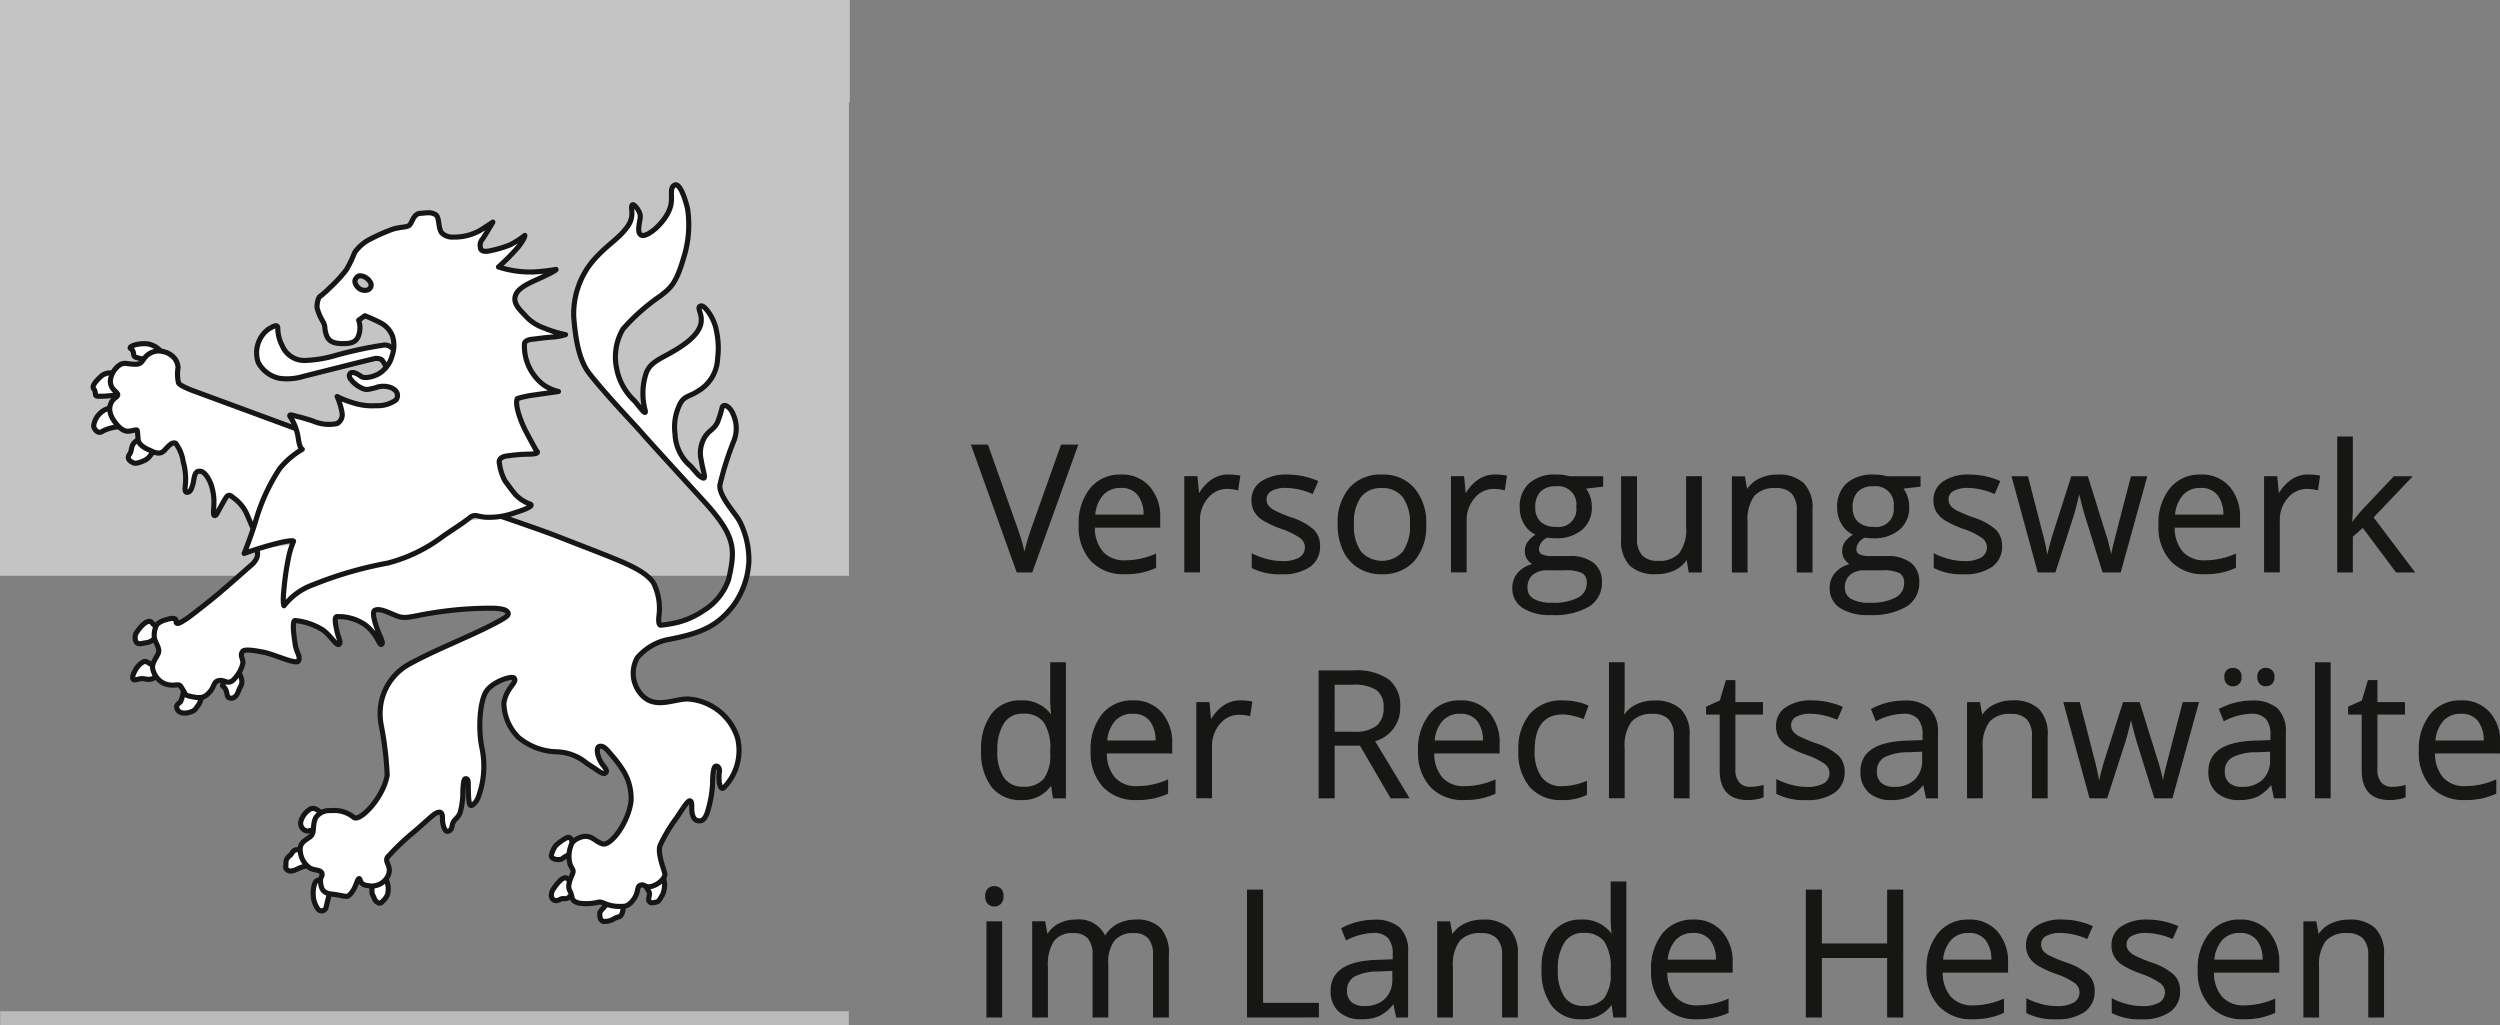 <svg xmlns="http://www.w3.org/2000/svg" xmlns:xlink="http://www.w3.org/1999/xlink" width="244.178" height="100.134" viewBox="0 0 244.178 100.134">
  <rect x="0" y="0" width="244.178" height="100.134" fill="#808080" stroke="none"/>
  <defs>
    <clipPath id="clip-path">
      <rect id="Rechteck_553" data-name="Rechteck 553" width="244.178" height="90.889" fill="none"/>
    </clipPath>
  </defs>
  <g id="Gruppe_2072" data-name="Gruppe 2072" transform="translate(-318)">
    <g id="Gruppe_2028" data-name="Gruppe 2028" transform="translate(318 9.246)">
      <g id="Gruppe_1943" data-name="Gruppe 1943" clip-path="url(#clip-path)">
        <path id="Pfad_2427" data-name="Pfad 2427" d="M266.447,92.963h1.547l-4.455,12.359h-1.42l-4.43-12.359h1.521l2.84,8a22.441,22.441,0,0,1,.778,2.68,22.337,22.337,0,0,1,.795-2.731Z" transform="translate(-162.766 -58.719)" fill="#161615"/>
        <path id="Pfad_2428" data-name="Pfad 2428" d="M266.447,92.963h1.547l-4.455,12.359h-1.42l-4.43-12.359h1.521l2.84,8a22.441,22.441,0,0,1,.778,2.68,22.337,22.337,0,0,1,.795-2.731Z" transform="translate(-162.766 -58.719)" fill="none" stroke="#161615" stroke-width="0.132"/>
        <path id="Pfad_2429" data-name="Pfad 2429" d="M290.618,110.507a4.257,4.257,0,0,1-3.242-1.251,4.844,4.844,0,0,1-1.188-3.474,5.371,5.371,0,0,1,1.1-3.559,3.665,3.665,0,0,1,2.963-1.319,3.494,3.494,0,0,1,2.756,1.146,4.39,4.39,0,0,1,1.014,3.022v.888h-6.383a3.672,3.672,0,0,0,.824,2.477,2.85,2.85,0,0,0,2.2.845,7.456,7.456,0,0,0,2.959-.626v1.251a7.42,7.42,0,0,1-1.408.461,7.923,7.923,0,0,1-1.6.139m-.38-8.428a2.291,2.291,0,0,0-1.78.727,3.35,3.35,0,0,0-.782,2.012h4.844a3.088,3.088,0,0,0-.592-2.033,2.084,2.084,0,0,0-1.691-.706" transform="translate(-180.767 -63.735)" fill="#161615"/>
        <path id="Pfad_2430" data-name="Pfad 2430" d="M290.618,110.507a4.257,4.257,0,0,1-3.242-1.251,4.844,4.844,0,0,1-1.188-3.474,5.371,5.371,0,0,1,1.1-3.559,3.665,3.665,0,0,1,2.963-1.319,3.494,3.494,0,0,1,2.756,1.146,4.39,4.39,0,0,1,1.014,3.022v.888h-6.383a3.672,3.672,0,0,0,.824,2.477,2.85,2.85,0,0,0,2.2.845,7.456,7.456,0,0,0,2.959-.626v1.251a7.42,7.42,0,0,1-1.408.461A7.923,7.923,0,0,1,290.618,110.507Zm-.38-8.428a2.291,2.291,0,0,0-1.78.727,3.35,3.35,0,0,0-.782,2.012h4.844a3.088,3.088,0,0,0-.592-2.033A2.084,2.084,0,0,0,290.237,102.079Z" transform="translate(-180.767 -63.735)" fill="none" stroke="#161615" stroke-width="0.132"/>
        <path id="Pfad_2431" data-name="Pfad 2431" d="M318.418,100.9a5.5,5.5,0,0,1,1.107.1l-.194,1.3a4.773,4.773,0,0,0-1.015-.127,2.469,2.469,0,0,0-1.923.913,3.328,3.328,0,0,0-.8,2.274v4.971h-1.4v-9.265h1.158l.161,1.716h.068a4.074,4.074,0,0,1,1.243-1.395,2.8,2.8,0,0,1,1.6-.49" transform="translate(-198.455 -63.735)" fill="#161615"/>
        <path id="Pfad_2432" data-name="Pfad 2432" d="M318.418,100.9a5.5,5.5,0,0,1,1.107.1l-.194,1.3a4.773,4.773,0,0,0-1.015-.127,2.469,2.469,0,0,0-1.923.913,3.328,3.328,0,0,0-.8,2.274v4.971h-1.4v-9.265h1.158l.161,1.716h.068a4.074,4.074,0,0,1,1.243-1.395A2.8,2.8,0,0,1,318.418,100.9Z" transform="translate(-198.455 -63.735)" fill="none" stroke="#161615" stroke-width="0.132"/>
        <path id="Pfad_2433" data-name="Pfad 2433" d="M338.574,107.81a2.321,2.321,0,0,1-.964,2,4.531,4.531,0,0,1-2.705.7,5.882,5.882,0,0,1-2.874-.583v-1.3a6.953,6.953,0,0,0,1.433.533,5.983,5.983,0,0,0,1.475.194,3.346,3.346,0,0,0,1.691-.351,1.208,1.208,0,0,0,.123-2,7.4,7.4,0,0,0-1.83-.909,9.914,9.914,0,0,1-1.839-.841,2.5,2.5,0,0,1-.811-.816,2.123,2.123,0,0,1-.267-1.09,2.079,2.079,0,0,1,.922-1.788,4.3,4.3,0,0,1,2.528-.655,7.391,7.391,0,0,1,2.925.609l-.5,1.141a6.716,6.716,0,0,0-2.528-.575,2.909,2.909,0,0,0-1.5.313.967.967,0,0,0-.507.862,1.052,1.052,0,0,0,.19.634,1.877,1.877,0,0,0,.613.5,13.637,13.637,0,0,0,1.623.684,6.072,6.072,0,0,1,2.228,1.209,2.133,2.133,0,0,1,.579,1.53" transform="translate(-209.707 -63.734)" fill="#161615"/>
        <path id="Pfad_2434" data-name="Pfad 2434" d="M338.574,107.81a2.321,2.321,0,0,1-.964,2,4.531,4.531,0,0,1-2.705.7,5.882,5.882,0,0,1-2.874-.583v-1.3a6.953,6.953,0,0,0,1.433.533,5.983,5.983,0,0,0,1.475.194,3.346,3.346,0,0,0,1.691-.351,1.208,1.208,0,0,0,.123-2,7.4,7.4,0,0,0-1.83-.909,9.914,9.914,0,0,1-1.839-.841,2.5,2.5,0,0,1-.811-.816,2.123,2.123,0,0,1-.267-1.09,2.079,2.079,0,0,1,.922-1.788,4.3,4.3,0,0,1,2.528-.655,7.391,7.391,0,0,1,2.925.609l-.5,1.141a6.716,6.716,0,0,0-2.528-.575,2.909,2.909,0,0,0-1.5.313.967.967,0,0,0-.507.862,1.052,1.052,0,0,0,.19.634,1.877,1.877,0,0,0,.613.5,13.637,13.637,0,0,0,1.623.684,6.072,6.072,0,0,1,2.228,1.209A2.133,2.133,0,0,1,338.574,107.81Z" transform="translate(-209.707 -63.734)" fill="none" stroke="#161615" stroke-width="0.132"/>
        <path id="Pfad_2435" data-name="Pfad 2435" d="M363.382,105.7a5.11,5.11,0,0,1-1.142,3.538,4.018,4.018,0,0,1-3.153,1.272,4.179,4.179,0,0,1-2.207-.583,3.851,3.851,0,0,1-1.488-1.674,5.832,5.832,0,0,1-.524-2.553A5.1,5.1,0,0,1,356,102.168a4.007,4.007,0,0,1,3.145-1.264,3.919,3.919,0,0,1,3.09,1.293,5.09,5.09,0,0,1,1.146,3.5m-7.059,0a4.4,4.4,0,0,0,.71,2.705,2.818,2.818,0,0,0,4.18,0,4.375,4.375,0,0,0,.715-2.709,4.3,4.3,0,0,0-.715-2.684,2.51,2.51,0,0,0-2.109-.917,2.47,2.47,0,0,0-2.08.9,4.353,4.353,0,0,0-.7,2.7" transform="translate(-224.149 -63.735)" fill="#161615"/>
        <path id="Pfad_2436" data-name="Pfad 2436" d="M363.382,105.7a5.11,5.11,0,0,1-1.142,3.538,4.018,4.018,0,0,1-3.153,1.272,4.179,4.179,0,0,1-2.207-.583,3.851,3.851,0,0,1-1.488-1.674,5.832,5.832,0,0,1-.524-2.553A5.1,5.1,0,0,1,356,102.168a4.007,4.007,0,0,1,3.145-1.264,3.919,3.919,0,0,1,3.09,1.293A5.09,5.09,0,0,1,363.382,105.7Zm-7.059,0a4.4,4.4,0,0,0,.71,2.705,2.818,2.818,0,0,0,4.18,0,4.375,4.375,0,0,0,.715-2.709,4.3,4.3,0,0,0-.715-2.684,2.51,2.51,0,0,0-2.109-.917,2.47,2.47,0,0,0-2.08.9A4.353,4.353,0,0,0,356.323,105.7Z" transform="translate(-224.149 -63.735)" fill="none" stroke="#161615" stroke-width="0.132"/>
        <path id="Pfad_2437" data-name="Pfad 2437" d="M389.119,100.9a5.508,5.508,0,0,1,1.107.1l-.194,1.3a4.776,4.776,0,0,0-1.014-.127,2.47,2.47,0,0,0-1.924.913,3.33,3.33,0,0,0-.8,2.274v4.971h-1.4v-9.265h1.158l.161,1.716h.068a4.078,4.078,0,0,1,1.242-1.395,2.8,2.8,0,0,1,1.6-.49" transform="translate(-243.112 -63.735)" fill="#161615"/>
        <path id="Pfad_2438" data-name="Pfad 2438" d="M389.119,100.9a5.508,5.508,0,0,1,1.107.1l-.194,1.3a4.776,4.776,0,0,0-1.014-.127,2.47,2.47,0,0,0-1.924.913,3.33,3.33,0,0,0-.8,2.274v4.971h-1.4v-9.265h1.158l.161,1.716h.068a4.078,4.078,0,0,1,1.242-1.395A2.8,2.8,0,0,1,389.119,100.9Z" transform="translate(-243.112 -63.735)" fill="none" stroke="#161615" stroke-width="0.132"/>
        <path id="Pfad_2439" data-name="Pfad 2439" d="M409.91,101.073v.887l-1.716.2a3.013,3.013,0,0,1,.609,1.851,2.738,2.738,0,0,1-.93,2.173,3.751,3.751,0,0,1-2.553.812,4.267,4.267,0,0,1-.778-.067,1.381,1.381,0,0,0-.9,1.192.606.606,0,0,0,.313.562,2.284,2.284,0,0,0,1.073.182h1.64a3.673,3.673,0,0,1,2.312.634,2.2,2.2,0,0,1,.807,1.843,2.631,2.631,0,0,1-1.234,2.346,6.609,6.609,0,0,1-3.6.807,4.918,4.918,0,0,1-2.8-.676,2.183,2.183,0,0,1-.985-1.91,2.145,2.145,0,0,1,.541-1.462,2.752,2.752,0,0,1,1.522-.837,1.473,1.473,0,0,1-.6-.5,1.323,1.323,0,0,1-.241-.786,1.49,1.49,0,0,1,.271-.887,2.84,2.84,0,0,1,.854-.736,2.5,2.5,0,0,1-1.171-1.006,2.958,2.958,0,0,1-.452-1.623,3,3,0,0,1,.913-2.346,3.728,3.728,0,0,1,2.587-.824,4.7,4.7,0,0,1,1.31.169Zm-7.388,10.821a1.257,1.257,0,0,0,.634,1.141,3.5,3.5,0,0,0,1.817.389,5.071,5.071,0,0,0,2.616-.529,1.618,1.618,0,0,0,.85-1.433,1.134,1.134,0,0,0-.465-1.044,3.61,3.61,0,0,0-1.75-.292h-1.682a2.216,2.216,0,0,0-1.488.457,1.631,1.631,0,0,0-.532,1.31m.761-7.854a1.885,1.885,0,0,0,.55,1.471,2.193,2.193,0,0,0,1.53.5,1.79,1.79,0,0,0,2.054-2,1.842,1.842,0,0,0-2.079-2.088,2.06,2.06,0,0,0-1.522.532,2.145,2.145,0,0,0-.533,1.581" transform="translate(-253.393 -63.735)" fill="#161615"/>
        <path id="Pfad_2440" data-name="Pfad 2440" d="M409.91,101.073v.887l-1.716.2a3.013,3.013,0,0,1,.609,1.851,2.738,2.738,0,0,1-.93,2.173,3.751,3.751,0,0,1-2.553.812,4.267,4.267,0,0,1-.778-.067,1.381,1.381,0,0,0-.9,1.192.606.606,0,0,0,.313.562,2.284,2.284,0,0,0,1.073.182h1.64a3.673,3.673,0,0,1,2.312.634,2.2,2.2,0,0,1,.807,1.843,2.631,2.631,0,0,1-1.234,2.346,6.609,6.609,0,0,1-3.6.807,4.918,4.918,0,0,1-2.8-.676,2.183,2.183,0,0,1-.985-1.91,2.145,2.145,0,0,1,.541-1.462,2.752,2.752,0,0,1,1.522-.837,1.473,1.473,0,0,1-.6-.5,1.323,1.323,0,0,1-.241-.786,1.49,1.49,0,0,1,.271-.887,2.84,2.84,0,0,1,.854-.736,2.5,2.5,0,0,1-1.171-1.006,2.958,2.958,0,0,1-.452-1.623,3,3,0,0,1,.913-2.346,3.728,3.728,0,0,1,2.587-.824,4.7,4.7,0,0,1,1.31.169Zm-7.388,10.821a1.257,1.257,0,0,0,.634,1.141,3.5,3.5,0,0,0,1.817.389,5.071,5.071,0,0,0,2.616-.529,1.618,1.618,0,0,0,.85-1.433,1.134,1.134,0,0,0-.465-1.044,3.61,3.61,0,0,0-1.75-.292h-1.682a2.216,2.216,0,0,0-1.488.457A1.631,1.631,0,0,0,402.522,111.894Zm.761-7.854a1.885,1.885,0,0,0,.55,1.471,2.193,2.193,0,0,0,1.53.5,1.79,1.79,0,0,0,2.054-2,1.842,1.842,0,0,0-2.079-2.088,2.06,2.06,0,0,0-1.522.532A2.145,2.145,0,0,0,403.282,104.04Z" transform="translate(-253.393 -63.735)" fill="none" stroke="#161615" stroke-width="0.132"/>
        <path id="Pfad_2441" data-name="Pfad 2441" d="M431.441,101.363v6.011a2.419,2.419,0,0,0,.516,1.691,2.1,2.1,0,0,0,1.615.558,2.634,2.634,0,0,0,2.126-.795,4.009,4.009,0,0,0,.672-2.6v-4.869h1.4v9.265h-1.158l-.2-1.242h-.076a2.8,2.8,0,0,1-1.2,1.048,4.025,4.025,0,0,1-1.746.363,3.54,3.54,0,0,1-2.532-.8,3.417,3.417,0,0,1-.841-2.57v-6.061Z" transform="translate(-271.617 -64.025)" fill="#161615"/>
        <path id="Pfad_2442" data-name="Pfad 2442" d="M431.441,101.363v6.011a2.419,2.419,0,0,0,.516,1.691,2.1,2.1,0,0,0,1.615.558,2.634,2.634,0,0,0,2.126-.795,4.009,4.009,0,0,0,.672-2.6v-4.869h1.4v9.265h-1.158l-.2-1.242h-.076a2.8,2.8,0,0,1-1.2,1.048,4.025,4.025,0,0,1-1.746.363,3.54,3.54,0,0,1-2.532-.8,3.417,3.417,0,0,1-.841-2.57v-6.061Z" transform="translate(-271.617 -64.025)" fill="none" stroke="#161615" stroke-width="0.132"/>
        <path id="Pfad_2443" data-name="Pfad 2443" d="M465.718,110.338v-5.994a2.421,2.421,0,0,0-.515-1.691,2.1,2.1,0,0,0-1.615-.558,2.662,2.662,0,0,0-2.13.786,3.969,3.969,0,0,0-.676,2.6v4.861h-1.4v-9.265h1.142l.228,1.268h.067a2.866,2.866,0,0,1,1.209-1.061,3.925,3.925,0,0,1,1.733-.376,3.52,3.52,0,0,1,2.519.807,3.436,3.436,0,0,1,.845,2.583v6.044Z" transform="translate(-290.16 -63.735)" fill="#161615"/>
        <path id="Pfad_2444" data-name="Pfad 2444" d="M465.718,110.338v-5.994a2.421,2.421,0,0,0-.515-1.691,2.1,2.1,0,0,0-1.615-.558,2.662,2.662,0,0,0-2.13.786,3.969,3.969,0,0,0-.676,2.6v4.861h-1.4v-9.265h1.142l.228,1.268h.067a2.866,2.866,0,0,1,1.209-1.061,3.925,3.925,0,0,1,1.733-.376,3.52,3.52,0,0,1,2.519.807,3.436,3.436,0,0,1,.845,2.583v6.044Z" transform="translate(-290.16 -63.735)" fill="none" stroke="#161615" stroke-width="0.132"/>
        <path id="Pfad_2445" data-name="Pfad 2445" d="M494.058,101.073v.887l-1.716.2a3.015,3.015,0,0,1,.609,1.851,2.739,2.739,0,0,1-.93,2.173,3.751,3.751,0,0,1-2.553.812,4.266,4.266,0,0,1-.778-.067,1.381,1.381,0,0,0-.9,1.192.606.606,0,0,0,.313.562,2.283,2.283,0,0,0,1.073.182h1.64a3.673,3.673,0,0,1,2.312.634,2.2,2.2,0,0,1,.807,1.843,2.631,2.631,0,0,1-1.234,2.346,6.61,6.61,0,0,1-3.6.807,4.92,4.92,0,0,1-2.8-.676,2.183,2.183,0,0,1-.985-1.91,2.145,2.145,0,0,1,.541-1.462,2.753,2.753,0,0,1,1.522-.837,1.47,1.47,0,0,1-.6-.5,1.321,1.321,0,0,1-.241-.786,1.492,1.492,0,0,1,.27-.887,2.846,2.846,0,0,1,.854-.736A2.5,2.5,0,0,1,486.5,105.7a2.958,2.958,0,0,1-.452-1.623,3,3,0,0,1,.913-2.346,3.728,3.728,0,0,1,2.587-.824,4.7,4.7,0,0,1,1.31.169Zm-7.388,10.821a1.258,1.258,0,0,0,.634,1.141,3.5,3.5,0,0,0,1.818.389,5.071,5.071,0,0,0,2.616-.529,1.618,1.618,0,0,0,.85-1.433,1.134,1.134,0,0,0-.465-1.044,3.609,3.609,0,0,0-1.75-.292H488.69a2.216,2.216,0,0,0-1.488.457,1.63,1.63,0,0,0-.532,1.31m.761-7.854a1.886,1.886,0,0,0,.549,1.471,2.194,2.194,0,0,0,1.531.5,1.79,1.79,0,0,0,2.054-2,1.842,1.842,0,0,0-2.08-2.088,2.06,2.06,0,0,0-1.522.532,2.145,2.145,0,0,0-.532,1.581" transform="translate(-306.544 -63.735)" fill="#161615"/>
        <path id="Pfad_2446" data-name="Pfad 2446" d="M494.058,101.073v.887l-1.716.2a3.015,3.015,0,0,1,.609,1.851,2.739,2.739,0,0,1-.93,2.173,3.751,3.751,0,0,1-2.553.812,4.266,4.266,0,0,1-.778-.067,1.381,1.381,0,0,0-.9,1.192.606.606,0,0,0,.313.562,2.283,2.283,0,0,0,1.073.182h1.64a3.673,3.673,0,0,1,2.312.634,2.2,2.2,0,0,1,.807,1.843,2.631,2.631,0,0,1-1.234,2.346,6.61,6.61,0,0,1-3.6.807,4.92,4.92,0,0,1-2.8-.676,2.183,2.183,0,0,1-.985-1.91,2.145,2.145,0,0,1,.541-1.462,2.753,2.753,0,0,1,1.522-.837,1.47,1.47,0,0,1-.6-.5,1.321,1.321,0,0,1-.241-.786,1.492,1.492,0,0,1,.27-.887,2.846,2.846,0,0,1,.854-.736A2.5,2.5,0,0,1,486.5,105.7a2.958,2.958,0,0,1-.452-1.623,3,3,0,0,1,.913-2.346,3.728,3.728,0,0,1,2.587-.824,4.7,4.7,0,0,1,1.31.169Zm-7.388,10.821a1.258,1.258,0,0,0,.634,1.141,3.5,3.5,0,0,0,1.818.389,5.071,5.071,0,0,0,2.616-.529,1.618,1.618,0,0,0,.85-1.433,1.134,1.134,0,0,0-.465-1.044,3.609,3.609,0,0,0-1.75-.292H488.69a2.216,2.216,0,0,0-1.488.457A1.63,1.63,0,0,0,486.67,111.894Zm.761-7.854a1.886,1.886,0,0,0,.549,1.471,2.194,2.194,0,0,0,1.531.5,1.79,1.79,0,0,0,2.054-2,1.842,1.842,0,0,0-2.08-2.088,2.06,2.06,0,0,0-1.522.532A2.145,2.145,0,0,0,487.43,104.04Z" transform="translate(-306.544 -63.735)" fill="none" stroke="#161615" stroke-width="0.132"/>
        <path id="Pfad_2447" data-name="Pfad 2447" d="M519.407,107.81a2.321,2.321,0,0,1-.964,2,4.53,4.53,0,0,1-2.705.7,5.882,5.882,0,0,1-2.874-.583v-1.3a6.962,6.962,0,0,0,1.433.533,5.984,5.984,0,0,0,1.475.194,3.345,3.345,0,0,0,1.691-.351,1.208,1.208,0,0,0,.122-2,7.382,7.382,0,0,0-1.83-.909,9.943,9.943,0,0,1-1.839-.841,2.519,2.519,0,0,1-.812-.816,2.13,2.13,0,0,1-.266-1.09,2.079,2.079,0,0,1,.922-1.788,4.3,4.3,0,0,1,2.528-.655,7.393,7.393,0,0,1,2.925.609l-.5,1.141a6.717,6.717,0,0,0-2.528-.575,2.908,2.908,0,0,0-1.5.313.967.967,0,0,0-.507.862,1.049,1.049,0,0,0,.19.634,1.875,1.875,0,0,0,.613.5,13.662,13.662,0,0,0,1.623.684,6.072,6.072,0,0,1,2.227,1.209,2.133,2.133,0,0,1,.579,1.53" transform="translate(-323.928 -63.734)" fill="#161615"/>
        <path id="Pfad_2448" data-name="Pfad 2448" d="M519.407,107.81a2.321,2.321,0,0,1-.964,2,4.53,4.53,0,0,1-2.705.7,5.882,5.882,0,0,1-2.874-.583v-1.3a6.962,6.962,0,0,0,1.433.533,5.984,5.984,0,0,0,1.475.194,3.345,3.345,0,0,0,1.691-.351,1.208,1.208,0,0,0,.122-2,7.382,7.382,0,0,0-1.83-.909,9.943,9.943,0,0,1-1.839-.841,2.519,2.519,0,0,1-.812-.816,2.13,2.13,0,0,1-.266-1.09,2.079,2.079,0,0,1,.922-1.788,4.3,4.3,0,0,1,2.528-.655,7.393,7.393,0,0,1,2.925.609l-.5,1.141a6.717,6.717,0,0,0-2.528-.575,2.908,2.908,0,0,0-1.5.313.967.967,0,0,0-.507.862,1.049,1.049,0,0,0,.19.634,1.875,1.875,0,0,0,.613.5,13.662,13.662,0,0,0,1.623.684,6.072,6.072,0,0,1,2.227,1.209A2.133,2.133,0,0,1,519.407,107.81Z" transform="translate(-323.928 -63.734)" fill="none" stroke="#161615" stroke-width="0.132"/>
        <path id="Pfad_2449" data-name="Pfad 2449" d="M542.45,110.628l-1.7-5.436q-.161-.5-.6-2.266h-.068q-.338,1.48-.592,2.283l-1.75,5.419h-1.623l-2.528-9.265h1.471q.9,3.492,1.365,5.317a21.407,21.407,0,0,1,.537,2.46h.068q.093-.482.3-1.247t.359-1.213l1.7-5.317h1.522l1.657,5.317a17.929,17.929,0,0,1,.642,2.443h.068a8.986,8.986,0,0,1,.182-.938q.148-.634,1.763-6.822h1.454l-2.562,9.265Z" transform="translate(-337.036 -64.025)" fill="#161615"/>
        <path id="Pfad_2450" data-name="Pfad 2450" d="M542.45,110.628l-1.7-5.436q-.161-.5-.6-2.266h-.068q-.338,1.48-.592,2.283l-1.75,5.419h-1.623l-2.528-9.265h1.471q.9,3.492,1.365,5.317a21.407,21.407,0,0,1,.537,2.46h.068q.093-.482.3-1.247t.359-1.213l1.7-5.317h1.522l1.657,5.317a17.929,17.929,0,0,1,.642,2.443h.068a8.986,8.986,0,0,1,.182-.938q.148-.634,1.763-6.822h1.454l-2.562,9.265Z" transform="translate(-337.036 -64.025)" fill="none" stroke="#161615" stroke-width="0.132"/>
        <path id="Pfad_2451" data-name="Pfad 2451" d="M576.925,110.507a4.257,4.257,0,0,1-3.242-1.251,4.842,4.842,0,0,1-1.188-3.474,5.373,5.373,0,0,1,1.1-3.559,3.665,3.665,0,0,1,2.963-1.319,3.494,3.494,0,0,1,2.756,1.146,4.39,4.39,0,0,1,1.015,3.022v.888h-6.382a3.672,3.672,0,0,0,.824,2.477,2.851,2.851,0,0,0,2.2.845,7.458,7.458,0,0,0,2.959-.626v1.251a7.431,7.431,0,0,1-1.407.461,7.924,7.924,0,0,1-1.6.139m-.38-8.428a2.291,2.291,0,0,0-1.78.727,3.35,3.35,0,0,0-.782,2.012h4.844a3.086,3.086,0,0,0-.592-2.033,2.084,2.084,0,0,0-1.691-.706" transform="translate(-361.609 -63.735)" fill="#161615"/>
        <path id="Pfad_2452" data-name="Pfad 2452" d="M576.925,110.507a4.257,4.257,0,0,1-3.242-1.251,4.842,4.842,0,0,1-1.188-3.474,5.373,5.373,0,0,1,1.1-3.559,3.665,3.665,0,0,1,2.963-1.319,3.494,3.494,0,0,1,2.756,1.146,4.39,4.39,0,0,1,1.015,3.022v.888h-6.382a3.672,3.672,0,0,0,.824,2.477,2.851,2.851,0,0,0,2.2.845,7.458,7.458,0,0,0,2.959-.626v1.251a7.431,7.431,0,0,1-1.407.461A7.924,7.924,0,0,1,576.925,110.507Zm-.38-8.428a2.291,2.291,0,0,0-1.78.727,3.35,3.35,0,0,0-.782,2.012h4.844a3.086,3.086,0,0,0-.592-2.033A2.084,2.084,0,0,0,576.544,102.079Z" transform="translate(-361.609 -63.735)" fill="none" stroke="#161615" stroke-width="0.132"/>
        <path id="Pfad_2453" data-name="Pfad 2453" d="M604.724,100.9a5.5,5.5,0,0,1,1.107.1l-.194,1.3a4.773,4.773,0,0,0-1.014-.127,2.471,2.471,0,0,0-1.924.913,3.33,3.33,0,0,0-.8,2.274v4.971h-1.4v-9.265h1.158l.161,1.716h.068a4.074,4.074,0,0,1,1.243-1.395,2.8,2.8,0,0,1,1.6-.49" transform="translate(-379.296 -63.735)" fill="#161615"/>
        <path id="Pfad_2454" data-name="Pfad 2454" d="M604.724,100.9a5.5,5.5,0,0,1,1.107.1l-.194,1.3a4.773,4.773,0,0,0-1.014-.127,2.471,2.471,0,0,0-1.924.913,3.33,3.33,0,0,0-.8,2.274v4.971h-1.4v-9.265h1.158l.161,1.716h.068a4.074,4.074,0,0,1,1.243-1.395A2.8,2.8,0,0,1,604.724,100.9Z" transform="translate(-379.296 -63.735)" fill="none" stroke="#161615" stroke-width="0.132"/>
        <path id="Pfad_2455" data-name="Pfad 2455" d="M621.3,99.217a16.547,16.547,0,0,1,1.107-1.353l2.992-3.17h1.665l-3.753,3.948,4.016,5.318h-1.7l-3.271-4.379-1.057.913v3.466h-1.386V90.806H621.3V97.78q0,.465-.068,1.437Z" transform="translate(-391.564 -57.356)" fill="#161615"/>
        <path id="Pfad_2456" data-name="Pfad 2456" d="M621.3,99.217a16.547,16.547,0,0,1,1.107-1.353l2.992-3.17h1.665l-3.753,3.948,4.016,5.318h-1.7l-3.271-4.379-1.057.913v3.466h-1.386V90.806H621.3V97.78q0,.465-.068,1.437Z" transform="translate(-391.564 -57.356)" fill="none" stroke="#161615" stroke-width="0.132"/>
        <path id="Pfad_2457" data-name="Pfad 2457" d="M267.15,162.594h-.076a3.3,3.3,0,0,1-2.908,1.412,3.44,3.44,0,0,1-2.828-1.243,5.468,5.468,0,0,1-1.01-3.533,5.563,5.563,0,0,1,1.014-3.559,3.414,3.414,0,0,1,2.823-1.268,3.37,3.37,0,0,1,2.891,1.369h.11l-.059-.668-.034-.651v-3.77h1.4v13.154h-1.141Zm-2.807.237a2.555,2.555,0,0,0,2.084-.782,3.951,3.951,0,0,0,.647-2.523v-.3a4.651,4.651,0,0,0-.655-2.811,2.488,2.488,0,0,0-2.092-.841,2.148,2.148,0,0,0-1.889.959,4.771,4.771,0,0,0-.655,2.71,4.573,4.573,0,0,0,.651,2.679,2.2,2.2,0,0,0,1.911.9" transform="translate(-164.433 -95.177)" fill="#161615"/>
        <path id="Pfad_2458" data-name="Pfad 2458" d="M267.15,162.594h-.076a3.3,3.3,0,0,1-2.908,1.412,3.44,3.44,0,0,1-2.828-1.243,5.468,5.468,0,0,1-1.01-3.533,5.563,5.563,0,0,1,1.014-3.559,3.414,3.414,0,0,1,2.823-1.268,3.37,3.37,0,0,1,2.891,1.369h.11l-.059-.668-.034-.651v-3.77h1.4v13.154h-1.141Zm-2.807.237a2.555,2.555,0,0,0,2.084-.782,3.951,3.951,0,0,0,.647-2.523v-.3a4.651,4.651,0,0,0-.655-2.811,2.488,2.488,0,0,0-2.092-.841,2.148,2.148,0,0,0-1.889.959,4.771,4.771,0,0,0-.655,2.71,4.573,4.573,0,0,0,.651,2.679A2.2,2.2,0,0,0,264.344,162.831Z" transform="translate(-164.433 -95.177)" fill="none" stroke="#161615" stroke-width="0.132"/>
        <path id="Pfad_2459" data-name="Pfad 2459" d="M293.795,170.384a4.257,4.257,0,0,1-3.242-1.251,4.842,4.842,0,0,1-1.188-3.474,5.373,5.373,0,0,1,1.1-3.559,3.664,3.664,0,0,1,2.963-1.319,3.494,3.494,0,0,1,2.756,1.146,4.39,4.39,0,0,1,1.014,3.022v.888h-6.382a3.672,3.672,0,0,0,.824,2.477,2.851,2.851,0,0,0,2.2.845,7.458,7.458,0,0,0,2.959-.626v1.251a7.431,7.431,0,0,1-1.408.461,7.923,7.923,0,0,1-1.6.139m-.38-8.428a2.291,2.291,0,0,0-1.78.727,3.351,3.351,0,0,0-.782,2.012H295.7a3.086,3.086,0,0,0-.592-2.033,2.083,2.083,0,0,0-1.691-.706" transform="translate(-182.774 -101.555)" fill="#161615"/>
        <path id="Pfad_2460" data-name="Pfad 2460" d="M293.795,170.384a4.257,4.257,0,0,1-3.242-1.251,4.842,4.842,0,0,1-1.188-3.474,5.373,5.373,0,0,1,1.1-3.559,3.664,3.664,0,0,1,2.963-1.319,3.494,3.494,0,0,1,2.756,1.146,4.39,4.39,0,0,1,1.014,3.022v.888h-6.382a3.672,3.672,0,0,0,.824,2.477,2.851,2.851,0,0,0,2.2.845,7.458,7.458,0,0,0,2.959-.626v1.251a7.431,7.431,0,0,1-1.408.461A7.923,7.923,0,0,1,293.795,170.384Zm-.38-8.428a2.291,2.291,0,0,0-1.78.727,3.351,3.351,0,0,0-.782,2.012H295.7a3.086,3.086,0,0,0-.592-2.033A2.083,2.083,0,0,0,293.414,161.956Z" transform="translate(-182.774 -101.555)" fill="none" stroke="#161615" stroke-width="0.132"/>
        <path id="Pfad_2461" data-name="Pfad 2461" d="M321.594,160.781a5.509,5.509,0,0,1,1.108.1l-.194,1.3a4.77,4.77,0,0,0-1.014-.127,2.47,2.47,0,0,0-1.923.913,3.328,3.328,0,0,0-.8,2.274v4.971h-1.4V160.95h1.159l.16,1.716h.068A4.078,4.078,0,0,1,320,161.271a2.8,2.8,0,0,1,1.6-.49" transform="translate(-200.461 -101.555)" fill="#161615"/>
        <path id="Pfad_2462" data-name="Pfad 2462" d="M321.594,160.781a5.509,5.509,0,0,1,1.108.1l-.194,1.3a4.77,4.77,0,0,0-1.014-.127,2.47,2.47,0,0,0-1.923.913,3.328,3.328,0,0,0-.8,2.274v4.971h-1.4V160.95h1.159l.16,1.716h.068A4.078,4.078,0,0,1,320,161.271,2.8,2.8,0,0,1,321.594,160.781Z" transform="translate(-200.461 -101.555)" fill="none" stroke="#161615" stroke-width="0.132"/>
        <path id="Pfad_2463" data-name="Pfad 2463" d="M351.243,160.061v5.14h-1.437V152.841h3.39a5.334,5.334,0,0,1,3.361.871,3.157,3.157,0,0,1,1.086,2.62,3.282,3.282,0,0,1-2.486,3.314l3.356,5.554h-1.7l-2.993-5.14Zm0-1.234h1.97a3.4,3.4,0,0,0,2.232-.6,2.249,2.249,0,0,0,.71-1.813,2.063,2.063,0,0,0-.723-1.767,3.916,3.916,0,0,0-2.32-.541h-1.868Z" transform="translate(-220.951 -96.54)" fill="#161615"/>
        <path id="Pfad_2464" data-name="Pfad 2464" d="M351.243,160.061v5.14h-1.437V152.841h3.39a5.334,5.334,0,0,1,3.361.871,3.157,3.157,0,0,1,1.086,2.62,3.282,3.282,0,0,1-2.486,3.314l3.356,5.554h-1.7l-2.993-5.14Zm0-1.234h1.97a3.4,3.4,0,0,0,2.232-.6,2.249,2.249,0,0,0,.71-1.813,2.063,2.063,0,0,0-.723-1.767,3.916,3.916,0,0,0-2.32-.541h-1.868Z" transform="translate(-220.951 -96.54)" fill="none" stroke="#161615" stroke-width="0.132"/>
        <path id="Pfad_2465" data-name="Pfad 2465" d="M380.611,170.384a4.257,4.257,0,0,1-3.242-1.251,4.844,4.844,0,0,1-1.188-3.474,5.372,5.372,0,0,1,1.1-3.559,3.664,3.664,0,0,1,2.963-1.319A3.494,3.494,0,0,1,383,161.927a4.39,4.39,0,0,1,1.014,3.022v.888h-6.383a3.672,3.672,0,0,0,.824,2.477,2.851,2.851,0,0,0,2.2.845,7.457,7.457,0,0,0,2.959-.626v1.251a7.423,7.423,0,0,1-1.408.461,7.923,7.923,0,0,1-1.6.139m-.38-8.428a2.291,2.291,0,0,0-1.78.727,3.35,3.35,0,0,0-.782,2.012h4.844a3.088,3.088,0,0,0-.592-2.033,2.084,2.084,0,0,0-1.691-.706" transform="translate(-237.61 -101.555)" fill="#161615"/>
        <path id="Pfad_2466" data-name="Pfad 2466" d="M380.611,170.384a4.257,4.257,0,0,1-3.242-1.251,4.844,4.844,0,0,1-1.188-3.474,5.372,5.372,0,0,1,1.1-3.559,3.664,3.664,0,0,1,2.963-1.319A3.494,3.494,0,0,1,383,161.927a4.39,4.39,0,0,1,1.014,3.022v.888h-6.383a3.672,3.672,0,0,0,.824,2.477,2.851,2.851,0,0,0,2.2.845,7.457,7.457,0,0,0,2.959-.626v1.251a7.423,7.423,0,0,1-1.408.461A7.923,7.923,0,0,1,380.611,170.384Zm-.38-8.428a2.291,2.291,0,0,0-1.78.727,3.35,3.35,0,0,0-.782,2.012h4.844a3.088,3.088,0,0,0-.592-2.033A2.084,2.084,0,0,0,380.23,161.956Z" transform="translate(-237.61 -101.555)" fill="none" stroke="#161615" stroke-width="0.132"/>
        <path id="Pfad_2467" data-name="Pfad 2467" d="M407,170.384a3.955,3.955,0,0,1-3.115-1.238,5.092,5.092,0,0,1-1.1-3.5,5.252,5.252,0,0,1,1.12-3.593,4.033,4.033,0,0,1,3.191-1.268,6.336,6.336,0,0,1,1.336.144,4.4,4.4,0,0,1,1.048.338l-.431,1.192a6.6,6.6,0,0,0-1.014-.309,4.527,4.527,0,0,0-.972-.123q-2.823,0-2.823,3.6a4.288,4.288,0,0,0,.689,2.621,2.4,2.4,0,0,0,2.041.913,6.238,6.238,0,0,0,2.375-.5V169.9a5.06,5.06,0,0,1-2.341.482" transform="translate(-254.414 -101.555)" fill="#161615"/>
        <path id="Pfad_2468" data-name="Pfad 2468" d="M407,170.384a3.955,3.955,0,0,1-3.115-1.238,5.092,5.092,0,0,1-1.1-3.5,5.252,5.252,0,0,1,1.12-3.593,4.033,4.033,0,0,1,3.191-1.268,6.336,6.336,0,0,1,1.336.144,4.4,4.4,0,0,1,1.048.338l-.431,1.192a6.6,6.6,0,0,0-1.014-.309,4.527,4.527,0,0,0-.972-.123q-2.823,0-2.823,3.6a4.288,4.288,0,0,0,.689,2.621,2.4,2.4,0,0,0,2.041.913,6.238,6.238,0,0,0,2.375-.5V169.9A5.06,5.06,0,0,1,407,170.384Z" transform="translate(-254.414 -101.555)" fill="none" stroke="#161615" stroke-width="0.132"/>
        <path id="Pfad_2469" data-name="Pfad 2469" d="M433.135,163.837v-5.994a2.419,2.419,0,0,0-.516-1.691,2.1,2.1,0,0,0-1.615-.558,2.646,2.646,0,0,0-2.135.795,4.025,4.025,0,0,0-.672,2.6v4.844h-1.4V150.683h1.4v3.982a8.7,8.7,0,0,1-.068,1.192h.085a2.858,2.858,0,0,1,1.179-1.052,3.834,3.834,0,0,1,1.746-.385,3.575,3.575,0,0,1,2.549.807,3.4,3.4,0,0,1,.85,2.566v6.044Z" transform="translate(-269.58 -95.177)" fill="#161615"/>
        <path id="Pfad_2470" data-name="Pfad 2470" d="M433.135,163.837v-5.994a2.419,2.419,0,0,0-.516-1.691,2.1,2.1,0,0,0-1.615-.558,2.646,2.646,0,0,0-2.135.795,4.025,4.025,0,0,0-.672,2.6v4.844h-1.4V150.683h1.4v3.982a8.7,8.7,0,0,1-.068,1.192h.085a2.858,2.858,0,0,1,1.179-1.052,3.834,3.834,0,0,1,1.746-.385,3.575,3.575,0,0,1,2.549.807,3.4,3.4,0,0,1,.85,2.566v6.044Z" transform="translate(-269.58 -95.177)" fill="none" stroke="#161615" stroke-width="0.132"/>
        <path id="Pfad_2471" data-name="Pfad 2471" d="M456.768,165.834a4.612,4.612,0,0,0,.719-.055,4.7,4.7,0,0,0,.549-.114v1.074a2.562,2.562,0,0,1-.672.182,5.05,5.05,0,0,1-.8.072q-2.688,0-2.688-2.832v-5.512h-1.327v-.676l1.327-.583.592-1.978h.812v2.147h2.688v1.09H455.28V164.1a1.875,1.875,0,0,0,.4,1.285,1.382,1.382,0,0,0,1.09.448" transform="translate(-285.847 -98.163)" fill="#161615"/>
        <path id="Pfad_2472" data-name="Pfad 2472" d="M456.768,165.834a4.612,4.612,0,0,0,.719-.055,4.7,4.7,0,0,0,.549-.114v1.074a2.562,2.562,0,0,1-.672.182,5.05,5.05,0,0,1-.8.072q-2.688,0-2.688-2.832v-5.512h-1.327v-.676l1.327-.583.592-1.978h.812v2.147h2.688v1.09H455.28V164.1a1.875,1.875,0,0,0,.4,1.285A1.382,1.382,0,0,0,456.768,165.834Z" transform="translate(-285.847 -98.163)" fill="none" stroke="#161615" stroke-width="0.132"/>
        <path id="Pfad_2473" data-name="Pfad 2473" d="M477.667,167.688a2.321,2.321,0,0,1-.964,2,4.53,4.53,0,0,1-2.705.7,5.881,5.881,0,0,1-2.874-.584v-1.3a6.942,6.942,0,0,0,1.433.533,5.983,5.983,0,0,0,1.475.195,3.347,3.347,0,0,0,1.691-.351,1.208,1.208,0,0,0,.122-2,7.388,7.388,0,0,0-1.83-.909,9.933,9.933,0,0,1-1.839-.841,2.511,2.511,0,0,1-.811-.816,2.126,2.126,0,0,1-.266-1.09,2.079,2.079,0,0,1,.922-1.788,4.3,4.3,0,0,1,2.527-.655,7.4,7.4,0,0,1,2.925.609l-.5,1.141a6.717,6.717,0,0,0-2.528-.575,2.908,2.908,0,0,0-1.5.313.967.967,0,0,0-.507.862,1.049,1.049,0,0,0,.19.634,1.877,1.877,0,0,0,.613.5,13.646,13.646,0,0,0,1.623.684,6.071,6.071,0,0,1,2.227,1.209,2.133,2.133,0,0,1,.579,1.53" transform="translate(-297.563 -101.555)" fill="#161615"/>
        <path id="Pfad_2474" data-name="Pfad 2474" d="M477.667,167.688a2.321,2.321,0,0,1-.964,2,4.53,4.53,0,0,1-2.705.7,5.881,5.881,0,0,1-2.874-.584v-1.3a6.942,6.942,0,0,0,1.433.533,5.983,5.983,0,0,0,1.475.195,3.347,3.347,0,0,0,1.691-.351,1.208,1.208,0,0,0,.122-2,7.388,7.388,0,0,0-1.83-.909,9.933,9.933,0,0,1-1.839-.841,2.511,2.511,0,0,1-.811-.816,2.126,2.126,0,0,1-.266-1.09,2.079,2.079,0,0,1,.922-1.788,4.3,4.3,0,0,1,2.527-.655,7.4,7.4,0,0,1,2.925.609l-.5,1.141a6.717,6.717,0,0,0-2.528-.575,2.908,2.908,0,0,0-1.5.313.967.967,0,0,0-.507.862,1.049,1.049,0,0,0,.19.634,1.877,1.877,0,0,0,.613.5,13.646,13.646,0,0,0,1.623.684,6.071,6.071,0,0,1,2.227,1.209A2.133,2.133,0,0,1,477.667,167.688Z" transform="translate(-297.563 -101.555)" fill="none" stroke="#161615" stroke-width="0.132"/>
        <path id="Pfad_2475" data-name="Pfad 2475" d="M499.87,170.244l-.278-1.319h-.068a3.9,3.9,0,0,1-1.382,1.179,4.21,4.21,0,0,1-1.721.309,3.1,3.1,0,0,1-2.16-.71,2.59,2.59,0,0,1-.782-2.02q0-2.806,4.489-2.942l1.573-.051v-.575a2.35,2.35,0,0,0-.469-1.61,1.93,1.93,0,0,0-1.5-.52,6.114,6.114,0,0,0-2.62.71l-.431-1.073a6.605,6.605,0,0,1,1.5-.583,6.51,6.51,0,0,1,1.636-.211,3.53,3.53,0,0,1,2.456.735,3.07,3.07,0,0,1,.8,2.359v6.323Zm-3.17-.989a2.848,2.848,0,0,0,2.058-.719,2.658,2.658,0,0,0,.748-2.012v-.837l-1.4.059a5.109,5.109,0,0,0-2.414.52,1.568,1.568,0,0,0-.74,1.433,1.445,1.445,0,0,0,.461,1.158,1.91,1.91,0,0,0,1.289.4" transform="translate(-311.7 -101.584)" fill="#161615"/>
        <path id="Pfad_2476" data-name="Pfad 2476" d="M499.87,170.244l-.278-1.319h-.068a3.9,3.9,0,0,1-1.382,1.179,4.21,4.21,0,0,1-1.721.309,3.1,3.1,0,0,1-2.16-.71,2.59,2.59,0,0,1-.782-2.02q0-2.806,4.489-2.942l1.573-.051v-.575a2.35,2.35,0,0,0-.469-1.61,1.93,1.93,0,0,0-1.5-.52,6.114,6.114,0,0,0-2.62.71l-.431-1.073a6.605,6.605,0,0,1,1.5-.583,6.51,6.51,0,0,1,1.636-.211,3.53,3.53,0,0,1,2.456.735,3.07,3.07,0,0,1,.8,2.359v6.323Zm-3.17-.989a2.848,2.848,0,0,0,2.058-.719,2.658,2.658,0,0,0,.748-2.012v-.837l-1.4.059a5.109,5.109,0,0,0-2.414.52,1.568,1.568,0,0,0-.74,1.433,1.445,1.445,0,0,0,.461,1.158A1.91,1.91,0,0,0,496.7,169.255Z" transform="translate(-311.7 -101.584)" fill="none" stroke="#161615" stroke-width="0.132"/>
        <path id="Pfad_2477" data-name="Pfad 2477" d="M528.075,170.215v-5.994a2.419,2.419,0,0,0-.516-1.691,2.1,2.1,0,0,0-1.615-.558,2.662,2.662,0,0,0-2.13.786,3.966,3.966,0,0,0-.676,2.6v4.861h-1.4V160.95h1.141l.228,1.268h.067a2.867,2.867,0,0,1,1.209-1.061,3.927,3.927,0,0,1,1.733-.376,3.519,3.519,0,0,1,2.519.807,3.438,3.438,0,0,1,.845,2.583v6.044Z" transform="translate(-329.547 -101.555)" fill="#161615"/>
        <path id="Pfad_2478" data-name="Pfad 2478" d="M528.075,170.215v-5.994a2.419,2.419,0,0,0-.516-1.691,2.1,2.1,0,0,0-1.615-.558,2.662,2.662,0,0,0-2.13.786,3.966,3.966,0,0,0-.676,2.6v4.861h-1.4V160.95h1.141l.228,1.268h.067a2.867,2.867,0,0,1,1.209-1.061,3.927,3.927,0,0,1,1.733-.376,3.519,3.519,0,0,1,2.519.807,3.438,3.438,0,0,1,.845,2.583v6.044Z" transform="translate(-329.547 -101.555)" fill="none" stroke="#161615" stroke-width="0.132"/>
        <path id="Pfad_2479" data-name="Pfad 2479" d="M556.166,170.505l-1.7-5.436q-.161-.5-.6-2.266H553.8q-.338,1.48-.591,2.283l-1.75,5.419h-1.623l-2.528-9.265h1.471q.9,3.492,1.365,5.317a21.572,21.572,0,0,1,.537,2.46h.068q.093-.482.3-1.247t.359-1.213l1.7-5.317h1.522l1.657,5.317a17.893,17.893,0,0,1,.642,2.443h.068a9.038,9.038,0,0,1,.182-.938q.148-.634,1.762-6.822h1.454l-2.562,9.265Z" transform="translate(-345.699 -101.845)" fill="#161615"/>
        <path id="Pfad_2480" data-name="Pfad 2480" d="M556.166,170.505l-1.7-5.436q-.161-.5-.6-2.266H553.8q-.338,1.48-.591,2.283l-1.75,5.419h-1.623l-2.528-9.265h1.471q.9,3.492,1.365,5.317a21.572,21.572,0,0,1,.537,2.46h.068q.093-.482.3-1.247t.359-1.213l1.7-5.317h1.522l1.657,5.317a17.893,17.893,0,0,1,.642,2.443h.068a9.038,9.038,0,0,1,.182-.938q.148-.634,1.762-6.822h1.454l-2.562,9.265Z" transform="translate(-345.699 -101.845)" fill="none" stroke="#161615" stroke-width="0.132"/>
        <path id="Pfad_2481" data-name="Pfad 2481" d="M592.12,164.779l-.279-1.319h-.068a3.9,3.9,0,0,1-1.382,1.18,4.216,4.216,0,0,1-1.72.308,3.1,3.1,0,0,1-2.16-.71,2.591,2.591,0,0,1-.782-2.02q0-2.807,4.488-2.942l1.573-.05v-.575a2.347,2.347,0,0,0-.469-1.61,1.929,1.929,0,0,0-1.5-.52,6.108,6.108,0,0,0-2.621.71l-.431-1.074a6.579,6.579,0,0,1,1.5-.583,6.489,6.489,0,0,1,1.636-.211,3.529,3.529,0,0,1,2.455.735,3.07,3.07,0,0,1,.8,2.359v6.323Zm-3.17-.989a2.85,2.85,0,0,0,2.058-.718,2.659,2.659,0,0,0,.748-2.012v-.837l-1.4.059a5.1,5.1,0,0,0-2.413.52,1.567,1.567,0,0,0-.74,1.433,1.445,1.445,0,0,0,.461,1.158,1.913,1.913,0,0,0,1.289.4M587.293,153a.728.728,0,0,1,.761-.828.836.836,0,0,1,.554.195.784.784,0,0,1,.232.634.758.758,0,0,1-.786.837.763.763,0,0,1-.537-.207.818.818,0,0,1-.224-.63m3.221,0a.728.728,0,0,1,.761-.828.823.823,0,0,1,.545.195.783.783,0,0,1,.233.634.8.8,0,0,1-.233.63.793.793,0,0,1-.545.207.762.762,0,0,1-.537-.207.817.817,0,0,1-.224-.63" transform="translate(-369.968 -96.119)" fill="#161615"/>
        <path id="Pfad_2482" data-name="Pfad 2482" d="M592.12,164.779l-.279-1.319h-.068a3.9,3.9,0,0,1-1.382,1.18,4.216,4.216,0,0,1-1.72.308,3.1,3.1,0,0,1-2.16-.71,2.591,2.591,0,0,1-.782-2.02q0-2.807,4.488-2.942l1.573-.05v-.575a2.347,2.347,0,0,0-.469-1.61,1.929,1.929,0,0,0-1.5-.52,6.108,6.108,0,0,0-2.621.71l-.431-1.074a6.579,6.579,0,0,1,1.5-.583,6.489,6.489,0,0,1,1.636-.211,3.529,3.529,0,0,1,2.455.735,3.07,3.07,0,0,1,.8,2.359v6.323Zm-3.17-.989a2.85,2.85,0,0,0,2.058-.718,2.659,2.659,0,0,0,.748-2.012v-.837l-1.4.059a5.1,5.1,0,0,0-2.413.52,1.567,1.567,0,0,0-.74,1.433,1.445,1.445,0,0,0,.461,1.158A1.913,1.913,0,0,0,588.95,163.79ZM587.293,153a.728.728,0,0,1,.761-.828.836.836,0,0,1,.554.195.784.784,0,0,1,.232.634.758.758,0,0,1-.786.837.763.763,0,0,1-.537-.207A.818.818,0,0,1,587.293,153Zm3.221,0a.728.728,0,0,1,.761-.828.823.823,0,0,1,.545.195.783.783,0,0,1,.233.634.8.8,0,0,1-.233.63.793.793,0,0,1-.545.207.762.762,0,0,1-.537-.207A.817.817,0,0,1,590.514,153Z" transform="translate(-369.968 -96.119)" fill="none" stroke="#161615" stroke-width="0.132"/>
        <rect id="Rechteck_550" data-name="Rechteck 550" width="1.403" height="13.154" transform="translate(226.169 55.506)" fill="#161615"/>
        <rect id="Rechteck_551" data-name="Rechteck 551" width="1.403" height="13.154" transform="translate(226.169 55.506)" fill="none" stroke="#161615" stroke-width="0.132"/>
        <path id="Pfad_2483" data-name="Pfad 2483" d="M627,165.834a4.612,4.612,0,0,0,.719-.055,4.689,4.689,0,0,0,.549-.114v1.074a2.561,2.561,0,0,1-.672.182,5.047,5.047,0,0,1-.8.072q-2.688,0-2.688-2.832v-5.512h-1.327v-.676l1.327-.583.592-1.978h.812v2.147H628.2v1.09H625.51V164.1a1.875,1.875,0,0,0,.4,1.285,1.382,1.382,0,0,0,1.09.448" transform="translate(-393.371 -98.163)" fill="#161615"/>
        <path id="Pfad_2484" data-name="Pfad 2484" d="M627,165.834a4.612,4.612,0,0,0,.719-.055,4.689,4.689,0,0,0,.549-.114v1.074a2.561,2.561,0,0,1-.672.182,5.047,5.047,0,0,1-.8.072q-2.688,0-2.688-2.832v-5.512h-1.327v-.676l1.327-.583.592-1.978h.812v2.147H628.2v1.09H625.51V164.1a1.875,1.875,0,0,0,.4,1.285A1.382,1.382,0,0,0,627,165.834Z" transform="translate(-393.371 -98.163)" fill="none" stroke="#161615" stroke-width="0.132"/>
        <path id="Pfad_2485" data-name="Pfad 2485" d="M645.965,170.384a4.257,4.257,0,0,1-3.242-1.251,4.844,4.844,0,0,1-1.188-3.474,5.371,5.371,0,0,1,1.1-3.559,3.664,3.664,0,0,1,2.963-1.319,3.494,3.494,0,0,1,2.756,1.146,4.39,4.39,0,0,1,1.014,3.022v.888h-6.383a3.672,3.672,0,0,0,.824,2.477,2.85,2.85,0,0,0,2.2.845,7.457,7.457,0,0,0,2.959-.626v1.251a7.427,7.427,0,0,1-1.408.461,7.923,7.923,0,0,1-1.6.139m-.38-8.428a2.291,2.291,0,0,0-1.78.727,3.349,3.349,0,0,0-.782,2.012h4.844a3.088,3.088,0,0,0-.592-2.033,2.084,2.084,0,0,0-1.691-.706" transform="translate(-405.218 -101.555)" fill="#161615"/>
        <path id="Pfad_2486" data-name="Pfad 2486" d="M645.965,170.384a4.257,4.257,0,0,1-3.242-1.251,4.844,4.844,0,0,1-1.188-3.474,5.371,5.371,0,0,1,1.1-3.559,3.664,3.664,0,0,1,2.963-1.319,3.494,3.494,0,0,1,2.756,1.146,4.39,4.39,0,0,1,1.014,3.022v.888h-6.383a3.672,3.672,0,0,0,.824,2.477,2.85,2.85,0,0,0,2.2.845,7.457,7.457,0,0,0,2.959-.626v1.251a7.427,7.427,0,0,1-1.408.461A7.923,7.923,0,0,1,645.965,170.384Zm-.38-8.428a2.291,2.291,0,0,0-1.78.727,3.349,3.349,0,0,0-.782,2.012h4.844a3.088,3.088,0,0,0-.592-2.033A2.084,2.084,0,0,0,645.584,161.956Z" transform="translate(-405.218 -101.555)" fill="none" stroke="#161615" stroke-width="0.132"/>
        <path id="Pfad_2487" data-name="Pfad 2487" d="M261.407,210.952a.932.932,0,0,1,.237-.706.876.876,0,0,1,1.175,0,.915.915,0,0,1,.245.7.929.929,0,0,1-.245.706.819.819,0,0,1-.583.232.81.81,0,0,1-.592-.232.948.948,0,0,1-.237-.706m1.521,11.776h-1.4v-9.265h1.4Z" transform="translate(-165.115 -132.658)" fill="#161615"/>
        <path id="Pfad_2488" data-name="Pfad 2488" d="M261.407,210.952a.932.932,0,0,1,.237-.706.876.876,0,0,1,1.175,0,.915.915,0,0,1,.245.7.929.929,0,0,1-.245.706.819.819,0,0,1-.583.232.81.81,0,0,1-.592-.232A.948.948,0,0,1,261.407,210.952Zm1.521,11.776h-1.4v-9.265h1.4Z" transform="translate(-165.115 -132.658)" fill="none" stroke="#161615" stroke-width="0.132"/>
        <path id="Pfad_2489" data-name="Pfad 2489" d="M285.66,228.338v-6.028a2.5,2.5,0,0,0-.473-1.661,1.831,1.831,0,0,0-1.471-.554,2.375,2.375,0,0,0-1.936.752,3.575,3.575,0,0,0-.625,2.316v5.174h-1.4v-6.028a2.5,2.5,0,0,0-.473-1.661,1.844,1.844,0,0,0-1.48-.554,2.29,2.29,0,0,0-1.931.791,4.274,4.274,0,0,0-.613,2.591v4.861h-1.4v-9.265h1.141l.228,1.268h.068a2.758,2.758,0,0,1,1.12-1.057,3.424,3.424,0,0,1,1.619-.38,2.753,2.753,0,0,1,2.84,1.572h.068a2.955,2.955,0,0,1,1.2-1.15,3.724,3.724,0,0,1,1.792-.422,3.139,3.139,0,0,1,2.354.807,3.613,3.613,0,0,1,.782,2.583v6.044Z" transform="translate(-172.974 -138.268)" fill="#161615"/>
        <path id="Pfad_2490" data-name="Pfad 2490" d="M285.66,228.338v-6.028a2.5,2.5,0,0,0-.473-1.661,1.831,1.831,0,0,0-1.471-.554,2.375,2.375,0,0,0-1.936.752,3.575,3.575,0,0,0-.625,2.316v5.174h-1.4v-6.028a2.5,2.5,0,0,0-.473-1.661,1.844,1.844,0,0,0-1.48-.554,2.29,2.29,0,0,0-1.931.791,4.274,4.274,0,0,0-.613,2.591v4.861h-1.4v-9.265h1.141l.228,1.268h.068a2.758,2.758,0,0,1,1.12-1.057,3.424,3.424,0,0,1,1.619-.38,2.753,2.753,0,0,1,2.84,1.572h.068a2.955,2.955,0,0,1,1.2-1.15,3.724,3.724,0,0,1,1.792-.422,3.139,3.139,0,0,1,2.354.807,3.613,3.613,0,0,1,.782,2.583v6.044Z" transform="translate(-172.974 -138.268)" fill="none" stroke="#161615" stroke-width="0.132"/>
        <path id="Pfad_2491" data-name="Pfad 2491" d="M330.822,223.322V210.963h1.437v11.057h5.453v1.3Z" transform="translate(-208.959 -133.252)" fill="#161615"/>
        <path id="Pfad_2492" data-name="Pfad 2492" d="M330.822,223.322V210.963h1.437v11.057h5.453v1.3Z" transform="translate(-208.959 -133.252)" fill="none" stroke="#161615" stroke-width="0.132"/>
        <path id="Pfad_2493" data-name="Pfad 2493" d="M359.387,228.367l-.279-1.319h-.068a3.9,3.9,0,0,1-1.382,1.179,4.21,4.21,0,0,1-1.72.309,3.1,3.1,0,0,1-2.16-.71,2.59,2.59,0,0,1-.782-2.02q0-2.806,4.489-2.942l1.573-.051v-.575a2.349,2.349,0,0,0-.469-1.61,1.929,1.929,0,0,0-1.5-.52,6.112,6.112,0,0,0-2.621.71l-.431-1.073a6.607,6.607,0,0,1,1.5-.584,6.509,6.509,0,0,1,1.636-.211,3.53,3.53,0,0,1,2.456.735,3.07,3.07,0,0,1,.8,2.359v6.323Zm-3.17-.989a2.848,2.848,0,0,0,2.058-.719,2.658,2.658,0,0,0,.748-2.012v-.837l-1.4.059a5.107,5.107,0,0,0-2.414.52,1.568,1.568,0,0,0-.74,1.433,1.445,1.445,0,0,0,.46,1.158,1.911,1.911,0,0,0,1.289.4" transform="translate(-222.966 -138.297)" fill="#161615"/>
        <path id="Pfad_2494" data-name="Pfad 2494" d="M359.387,228.367l-.279-1.319h-.068a3.9,3.9,0,0,1-1.382,1.179,4.21,4.21,0,0,1-1.72.309,3.1,3.1,0,0,1-2.16-.71,2.59,2.59,0,0,1-.782-2.02q0-2.806,4.489-2.942l1.573-.051v-.575a2.349,2.349,0,0,0-.469-1.61,1.929,1.929,0,0,0-1.5-.52,6.112,6.112,0,0,0-2.621.71l-.431-1.073a6.607,6.607,0,0,1,1.5-.584,6.509,6.509,0,0,1,1.636-.211,3.53,3.53,0,0,1,2.456.735,3.07,3.07,0,0,1,.8,2.359v6.323Zm-3.17-.989a2.848,2.848,0,0,0,2.058-.719,2.658,2.658,0,0,0,.748-2.012v-.837l-1.4.059a5.107,5.107,0,0,0-2.414.52,1.568,1.568,0,0,0-.74,1.433,1.445,1.445,0,0,0,.46,1.158A1.911,1.911,0,0,0,356.217,227.378Z" transform="translate(-222.966 -138.297)" fill="none" stroke="#161615" stroke-width="0.132"/>
        <path id="Pfad_2495" data-name="Pfad 2495" d="M387.592,228.338v-5.994a2.419,2.419,0,0,0-.516-1.691,2.1,2.1,0,0,0-1.615-.558,2.662,2.662,0,0,0-2.13.786,3.966,3.966,0,0,0-.676,2.6v4.861h-1.4v-9.265h1.141l.228,1.268h.067a2.867,2.867,0,0,1,1.209-1.061,3.925,3.925,0,0,1,1.733-.376,3.522,3.522,0,0,1,2.519.807,3.438,3.438,0,0,1,.845,2.583v6.044Z" transform="translate(-240.813 -138.268)" fill="#161615"/>
        <path id="Pfad_2496" data-name="Pfad 2496" d="M387.592,228.338v-5.994a2.419,2.419,0,0,0-.516-1.691,2.1,2.1,0,0,0-1.615-.558,2.662,2.662,0,0,0-2.13.786,3.966,3.966,0,0,0-.676,2.6v4.861h-1.4v-9.265h1.141l.228,1.268h.067a2.867,2.867,0,0,1,1.209-1.061,3.925,3.925,0,0,1,1.733-.376,3.522,3.522,0,0,1,2.519.807,3.438,3.438,0,0,1,.845,2.583v6.044Z" transform="translate(-240.813 -138.268)" fill="none" stroke="#161615" stroke-width="0.132"/>
        <path id="Pfad_2497" data-name="Pfad 2497" d="M415.756,220.717h-.076a3.3,3.3,0,0,1-2.908,1.412,3.441,3.441,0,0,1-2.828-1.243,5.469,5.469,0,0,1-1.01-3.533,5.563,5.563,0,0,1,1.014-3.559,3.413,3.413,0,0,1,2.823-1.268,3.369,3.369,0,0,1,2.891,1.369h.11l-.059-.668-.034-.651v-3.77h1.4V221.96h-1.141Zm-2.807.237a2.555,2.555,0,0,0,2.084-.782,3.951,3.951,0,0,0,.647-2.523v-.3a4.652,4.652,0,0,0-.655-2.811,2.488,2.488,0,0,0-2.092-.841,2.147,2.147,0,0,0-1.889.96,4.769,4.769,0,0,0-.655,2.709,4.573,4.573,0,0,0,.651,2.679,2.2,2.2,0,0,0,1.911.9" transform="translate(-258.298 -131.89)" fill="#161615"/>
        <path id="Pfad_2498" data-name="Pfad 2498" d="M415.756,220.717h-.076a3.3,3.3,0,0,1-2.908,1.412,3.441,3.441,0,0,1-2.828-1.243,5.469,5.469,0,0,1-1.01-3.533,5.563,5.563,0,0,1,1.014-3.559,3.413,3.413,0,0,1,2.823-1.268,3.369,3.369,0,0,1,2.891,1.369h.11l-.059-.668-.034-.651v-3.77h1.4V221.96h-1.141Zm-2.807.237a2.555,2.555,0,0,0,2.084-.782,3.951,3.951,0,0,0,.647-2.523v-.3a4.652,4.652,0,0,0-.655-2.811,2.488,2.488,0,0,0-2.092-.841,2.147,2.147,0,0,0-1.889.96,4.769,4.769,0,0,0-.655,2.709,4.573,4.573,0,0,0,.651,2.679A2.2,2.2,0,0,0,412.95,220.954Z" transform="translate(-258.298 -131.89)" fill="none" stroke="#161615" stroke-width="0.132"/>
        <path id="Pfad_2499" data-name="Pfad 2499" d="M442.4,228.507a4.257,4.257,0,0,1-3.242-1.251,4.844,4.844,0,0,1-1.188-3.474,5.373,5.373,0,0,1,1.1-3.559,3.664,3.664,0,0,1,2.963-1.319,3.5,3.5,0,0,1,2.756,1.145,4.391,4.391,0,0,1,1.014,3.022v.888h-6.382a3.672,3.672,0,0,0,.824,2.477,2.851,2.851,0,0,0,2.2.845,7.459,7.459,0,0,0,2.959-.626v1.251a7.373,7.373,0,0,1-1.408.46,7.894,7.894,0,0,1-1.6.14m-.38-8.428a2.291,2.291,0,0,0-1.78.727,3.353,3.353,0,0,0-.782,2.012H444.3a3.085,3.085,0,0,0-.592-2.033,2.083,2.083,0,0,0-1.691-.706" transform="translate(-276.638 -138.268)" fill="#161615"/>
        <path id="Pfad_2500" data-name="Pfad 2500" d="M442.4,228.507a4.257,4.257,0,0,1-3.242-1.251,4.844,4.844,0,0,1-1.188-3.474,5.373,5.373,0,0,1,1.1-3.559,3.664,3.664,0,0,1,2.963-1.319,3.5,3.5,0,0,1,2.756,1.145,4.391,4.391,0,0,1,1.014,3.022v.888h-6.382a3.672,3.672,0,0,0,.824,2.477,2.851,2.851,0,0,0,2.2.845,7.459,7.459,0,0,0,2.959-.626v1.251a7.373,7.373,0,0,1-1.408.46A7.894,7.894,0,0,1,442.4,228.507Zm-.38-8.428a2.291,2.291,0,0,0-1.78.727,3.353,3.353,0,0,0-.782,2.012H444.3a3.085,3.085,0,0,0-.592-2.033A2.083,2.083,0,0,0,442.019,220.079Z" transform="translate(-276.638 -138.268)" fill="none" stroke="#161615" stroke-width="0.132"/>
        <path id="Pfad_2501" data-name="Pfad 2501" d="M488.375,223.322h-1.437v-5.816h-6.509v5.816h-1.437V210.963h1.437v5.258h6.509v-5.258h1.437Z" transform="translate(-302.549 -133.252)" fill="#161615"/>
        <path id="Pfad_2502" data-name="Pfad 2502" d="M488.375,223.322h-1.437v-5.816h-6.509v5.816h-1.437V210.963h1.437v5.258h6.509v-5.258h1.437Z" transform="translate(-302.549 -133.252)" fill="none" stroke="#161615" stroke-width="0.132"/>
        <path id="Pfad_2503" data-name="Pfad 2503" d="M515.42,228.507a4.255,4.255,0,0,1-3.242-1.251,4.842,4.842,0,0,1-1.188-3.474,5.373,5.373,0,0,1,1.1-3.559,3.664,3.664,0,0,1,2.963-1.319,3.5,3.5,0,0,1,2.756,1.145,4.391,4.391,0,0,1,1.015,3.022v.888h-6.382a3.672,3.672,0,0,0,.824,2.477,2.851,2.851,0,0,0,2.2.845,7.457,7.457,0,0,0,2.959-.626v1.251a7.378,7.378,0,0,1-1.407.46,7.9,7.9,0,0,1-1.6.14m-.38-8.428a2.291,2.291,0,0,0-1.78.727,3.35,3.35,0,0,0-.782,2.012h4.844a3.085,3.085,0,0,0-.592-2.033,2.083,2.083,0,0,0-1.691-.706" transform="translate(-322.76 -138.268)" fill="#161615"/>
        <path id="Pfad_2504" data-name="Pfad 2504" d="M515.42,228.507a4.255,4.255,0,0,1-3.242-1.251,4.842,4.842,0,0,1-1.188-3.474,5.373,5.373,0,0,1,1.1-3.559,3.664,3.664,0,0,1,2.963-1.319,3.5,3.5,0,0,1,2.756,1.145,4.391,4.391,0,0,1,1.015,3.022v.888h-6.382a3.672,3.672,0,0,0,.824,2.477,2.851,2.851,0,0,0,2.2.845,7.457,7.457,0,0,0,2.959-.626v1.251a7.378,7.378,0,0,1-1.407.46A7.9,7.9,0,0,1,515.42,228.507Zm-.38-8.428a2.291,2.291,0,0,0-1.78.727,3.35,3.35,0,0,0-.782,2.012h4.844a3.085,3.085,0,0,0-.592-2.033A2.083,2.083,0,0,0,515.039,220.079Z" transform="translate(-322.76 -138.268)" fill="none" stroke="#161615" stroke-width="0.132"/>
        <path id="Pfad_2505" data-name="Pfad 2505" d="M543.955,225.81a2.321,2.321,0,0,1-.964,2,4.53,4.53,0,0,1-2.705.7,5.882,5.882,0,0,1-2.874-.583v-1.3a6.951,6.951,0,0,0,1.433.533,5.981,5.981,0,0,0,1.475.195A3.346,3.346,0,0,0,542.01,227a1.208,1.208,0,0,0,.123-2,7.4,7.4,0,0,0-1.831-.909,9.918,9.918,0,0,1-1.839-.841,2.5,2.5,0,0,1-.811-.816,2.123,2.123,0,0,1-.267-1.09,2.079,2.079,0,0,1,.922-1.788,4.3,4.3,0,0,1,2.528-.655,7.391,7.391,0,0,1,2.925.609l-.5,1.141a6.715,6.715,0,0,0-2.528-.575,2.908,2.908,0,0,0-1.5.313.967.967,0,0,0-.507.862,1.052,1.052,0,0,0,.19.634,1.876,1.876,0,0,0,.613.5,13.633,13.633,0,0,0,1.623.684,6.072,6.072,0,0,1,2.227,1.209,2.133,2.133,0,0,1,.579,1.53" transform="translate(-339.433 -138.267)" fill="#161615"/>
        <path id="Pfad_2506" data-name="Pfad 2506" d="M543.955,225.81a2.321,2.321,0,0,1-.964,2,4.53,4.53,0,0,1-2.705.7,5.882,5.882,0,0,1-2.874-.583v-1.3a6.951,6.951,0,0,0,1.433.533,5.981,5.981,0,0,0,1.475.195A3.346,3.346,0,0,0,542.01,227a1.208,1.208,0,0,0,.123-2,7.4,7.4,0,0,0-1.831-.909,9.918,9.918,0,0,1-1.839-.841,2.5,2.5,0,0,1-.811-.816,2.123,2.123,0,0,1-.267-1.09,2.079,2.079,0,0,1,.922-1.788,4.3,4.3,0,0,1,2.528-.655,7.391,7.391,0,0,1,2.925.609l-.5,1.141a6.715,6.715,0,0,0-2.528-.575,2.908,2.908,0,0,0-1.5.313.967.967,0,0,0-.507.862,1.052,1.052,0,0,0,.19.634,1.876,1.876,0,0,0,.613.5,13.633,13.633,0,0,0,1.623.684,6.072,6.072,0,0,1,2.227,1.209A2.133,2.133,0,0,1,543.955,225.81Z" transform="translate(-339.433 -138.267)" fill="none" stroke="#161615" stroke-width="0.132"/>
        <path id="Pfad_2507" data-name="Pfad 2507" d="M566.611,225.81a2.321,2.321,0,0,1-.964,2,4.53,4.53,0,0,1-2.705.7,5.882,5.882,0,0,1-2.874-.583v-1.3a6.951,6.951,0,0,0,1.433.533,5.981,5.981,0,0,0,1.475.195,3.346,3.346,0,0,0,1.691-.351,1.208,1.208,0,0,0,.123-2,7.4,7.4,0,0,0-1.83-.909,9.914,9.914,0,0,1-1.838-.841,2.5,2.5,0,0,1-.812-.816,2.123,2.123,0,0,1-.267-1.09,2.079,2.079,0,0,1,.922-1.788,4.3,4.3,0,0,1,2.528-.655,7.391,7.391,0,0,1,2.925.609l-.5,1.141a6.716,6.716,0,0,0-2.528-.575,2.908,2.908,0,0,0-1.5.313.967.967,0,0,0-.507.862,1.052,1.052,0,0,0,.19.634,1.877,1.877,0,0,0,.613.5,13.631,13.631,0,0,0,1.623.684,6.073,6.073,0,0,1,2.228,1.209,2.133,2.133,0,0,1,.579,1.53" transform="translate(-353.744 -138.267)" fill="#161615"/>
        <path id="Pfad_2508" data-name="Pfad 2508" d="M566.611,225.81a2.321,2.321,0,0,1-.964,2,4.53,4.53,0,0,1-2.705.7,5.882,5.882,0,0,1-2.874-.583v-1.3a6.951,6.951,0,0,0,1.433.533,5.981,5.981,0,0,0,1.475.195,3.346,3.346,0,0,0,1.691-.351,1.208,1.208,0,0,0,.123-2,7.4,7.4,0,0,0-1.83-.909,9.914,9.914,0,0,1-1.838-.841,2.5,2.5,0,0,1-.812-.816,2.123,2.123,0,0,1-.267-1.09,2.079,2.079,0,0,1,.922-1.788,4.3,4.3,0,0,1,2.528-.655,7.391,7.391,0,0,1,2.925.609l-.5,1.141a6.716,6.716,0,0,0-2.528-.575,2.908,2.908,0,0,0-1.5.313.967.967,0,0,0-.507.862,1.052,1.052,0,0,0,.19.634,1.877,1.877,0,0,0,.613.5,13.631,13.631,0,0,0,1.623.684,6.073,6.073,0,0,1,2.228,1.209A2.133,2.133,0,0,1,566.611,225.81Z" transform="translate(-353.744 -138.267)" fill="none" stroke="#161615" stroke-width="0.132"/>
        <path id="Pfad_2509" data-name="Pfad 2509" d="M587.336,228.507a4.256,4.256,0,0,1-3.242-1.251,4.844,4.844,0,0,1-1.188-3.474,5.372,5.372,0,0,1,1.1-3.559,3.665,3.665,0,0,1,2.963-1.319,3.5,3.5,0,0,1,2.756,1.145,4.391,4.391,0,0,1,1.015,3.022v.888H584.36a3.672,3.672,0,0,0,.824,2.477,2.85,2.85,0,0,0,2.2.845,7.456,7.456,0,0,0,2.959-.626v1.251a7.364,7.364,0,0,1-1.407.46,7.9,7.9,0,0,1-1.6.14m-.38-8.428a2.291,2.291,0,0,0-1.78.727,3.351,3.351,0,0,0-.782,2.012h4.844a3.086,3.086,0,0,0-.592-2.033,2.083,2.083,0,0,0-1.691-.706" transform="translate(-368.185 -138.268)" fill="#161615"/>
        <path id="Pfad_2510" data-name="Pfad 2510" d="M587.336,228.507a4.256,4.256,0,0,1-3.242-1.251,4.844,4.844,0,0,1-1.188-3.474,5.372,5.372,0,0,1,1.1-3.559,3.665,3.665,0,0,1,2.963-1.319,3.5,3.5,0,0,1,2.756,1.145,4.391,4.391,0,0,1,1.015,3.022v.888H584.36a3.672,3.672,0,0,0,.824,2.477,2.85,2.85,0,0,0,2.2.845,7.456,7.456,0,0,0,2.959-.626v1.251a7.364,7.364,0,0,1-1.407.46A7.9,7.9,0,0,1,587.336,228.507Zm-.38-8.428a2.291,2.291,0,0,0-1.78.727,3.351,3.351,0,0,0-.782,2.012h4.844a3.086,3.086,0,0,0-.592-2.033A2.083,2.083,0,0,0,586.955,220.079Z" transform="translate(-368.185 -138.268)" fill="none" stroke="#161615" stroke-width="0.132"/>
        <path id="Pfad_2511" data-name="Pfad 2511" d="M617.25,228.338v-5.994a2.42,2.42,0,0,0-.516-1.691,2.1,2.1,0,0,0-1.614-.558,2.663,2.663,0,0,0-2.131.786,3.969,3.969,0,0,0-.676,2.6v4.861h-1.4v-9.265h1.142l.228,1.268h.067a2.87,2.87,0,0,1,1.209-1.061,3.927,3.927,0,0,1,1.733-.376,3.522,3.522,0,0,1,2.519.807,3.438,3.438,0,0,1,.846,2.583v6.044Z" transform="translate(-385.873 -138.268)" fill="#161615"/>
        <path id="Pfad_2512" data-name="Pfad 2512" d="M617.25,228.338v-5.994a2.42,2.42,0,0,0-.516-1.691,2.1,2.1,0,0,0-1.614-.558,2.663,2.663,0,0,0-2.131.786,3.969,3.969,0,0,0-.676,2.6v4.861h-1.4v-9.265h1.142l.228,1.268h.067a2.87,2.87,0,0,1,1.209-1.061,3.927,3.927,0,0,1,1.733-.376,3.522,3.522,0,0,1,2.519.807,3.438,3.438,0,0,1,.846,2.583v6.044Z" transform="translate(-385.873 -138.268)" fill="none" stroke="#161615" stroke-width="0.132"/>
        <rect id="Rechteck_552" data-name="Rechteck 552" width="82.919" height="46.988" transform="translate(0 0)" fill="#c4c4c4"/>
        <path id="Pfad_2513" data-name="Pfad 2513" d="M81.376,63.507c-.345-.243-.433-.365-.859-.365a38.53,38.53,0,0,0-5.049,1.1,12.066,12.066,0,0,1-2.643.409,2.336,2.336,0,0,1-2.264-1.423,3.757,3.757,0,0,1-.446-1.744c-.02-.487-.6-.063-.933.122a2.888,2.888,0,0,0-.973,3.244,3.046,3.046,0,0,0,2.048,1.541,5.509,5.509,0,0,0,2.413-.2c1.727-.432,6.509-1.643,6.752-1.683a1.084,1.084,0,0,1,.831.061,2.039,2.039,0,0,1,.437.761" transform="translate(-42.985 -38.69)" fill="#fff"/>
        <path id="Pfad_2514" data-name="Pfad 2514" d="M81.376,63.507c-.345-.243-.433-.365-.859-.365a38.53,38.53,0,0,0-5.049,1.1,12.066,12.066,0,0,1-2.643.409,2.336,2.336,0,0,1-2.264-1.423,3.757,3.757,0,0,1-.446-1.744c-.02-.487-.6-.063-.933.122a2.888,2.888,0,0,0-.973,3.244,3.046,3.046,0,0,0,2.048,1.541,5.509,5.509,0,0,0,2.413-.2c1.727-.432,6.509-1.643,6.752-1.683a1.084,1.084,0,0,1,.831.061,2.039,2.039,0,0,1,.437.761" transform="translate(-42.985 -38.69)" fill="none" stroke="#161615" stroke-linecap="round" stroke-linejoin="round" stroke-width="0.5"/>
        <path id="Pfad_2515" data-name="Pfad 2515" d="M37.458,66.715a2.236,2.236,0,0,0-1.232-.669c-1.014-.106-1.924.283-1.672.451.471.314.121.75.547.872s.7.183.7.183" transform="translate(-21.799 -41.706)" fill="#fff"/>
        <path id="Pfad_2516" data-name="Pfad 2516" d="M37.458,66.715a2.236,2.236,0,0,0-1.232-.669c-1.014-.106-1.924.283-1.672.451.471.314.121.75.547.872s.7.183.7.183" transform="translate(-21.799 -41.706)" fill="none" stroke="#161615" stroke-linecap="round" stroke-linejoin="round" stroke-width="0.5"/>
        <path id="Pfad_2517" data-name="Pfad 2517" d="M26.6,73.826a1.381,1.381,0,0,0-1.08.259c-.365.334-1.019.951-.781,1.257.314.4.011.7.4.74a9.062,9.062,0,0,0,1.913-.157" transform="translate(-15.594 -46.627)" fill="#fff"/>
        <path id="Pfad_2518" data-name="Pfad 2518" d="M26.6,73.826a1.381,1.381,0,0,0-1.08.259c-.365.334-1.019.951-.781,1.257.314.4.011.7.4.74a9.062,9.062,0,0,0,1.913-.157" transform="translate(-15.594 -46.627)" fill="none" stroke="#161615" stroke-linecap="round" stroke-linejoin="round" stroke-width="0.5"/>
        <path id="Pfad_2519" data-name="Pfad 2519" d="M26.4,83.128a1.814,1.814,0,0,0-.958.517,2.006,2.006,0,0,0-.613,1.209c.015.319.448.852.841.54a3.852,3.852,0,0,1,1.567-.441" transform="translate(-15.681 -52.507)" fill="#fff"/>
        <path id="Pfad_2520" data-name="Pfad 2520" d="M26.4,83.128a1.814,1.814,0,0,0-.958.517,2.006,2.006,0,0,0-.613,1.209c.015.319.448.852.841.54a3.852,3.852,0,0,1,1.567-.441" transform="translate(-15.681 -52.507)" fill="none" stroke="#161615" stroke-linecap="round" stroke-linejoin="round" stroke-width="0.5"/>
        <path id="Pfad_2521" data-name="Pfad 2521" d="M34.987,91.55c-.811.377-.56,1.021-.837,1.384-.356.468.094.724.361.849s.719-.059,1.175-.271a1.713,1.713,0,0,0,.7-.821" transform="translate(-21.487 -57.826)" fill="#fff"/>
        <path id="Pfad_2522" data-name="Pfad 2522" d="M34.987,91.55c-.811.377-.56,1.021-.837,1.384-.356.468.094.724.361.849s.719-.059,1.175-.271a1.713,1.713,0,0,0,.7-.821" transform="translate(-21.487 -57.826)" fill="none" stroke="#161615" stroke-linecap="round" stroke-linejoin="round" stroke-width="0.5"/>
        <path id="Pfad_2523" data-name="Pfad 2523" d="M37.892,140.077c-.365-.031-.39-.406-.645-.422-.5-.032-1.126.826-1.33,1.169-.165.277-.116.911.2.987s.4-.028.761-.064a1.351,1.351,0,0,0,.832-.413" transform="translate(-22.628 -88.211)" fill="#fff"/>
        <path id="Pfad_2524" data-name="Pfad 2524" d="M37.892,140.077c-.365-.031-.39-.406-.645-.422-.5-.032-1.126.826-1.33,1.169-.165.277-.116.911.2.987s.4-.028.761-.064a1.351,1.351,0,0,0,.832-.413" transform="translate(-22.628 -88.211)" fill="none" stroke="#161615" stroke-linecap="round" stroke-linejoin="round" stroke-width="0.5"/>
        <path id="Pfad_2525" data-name="Pfad 2525" d="M37.12,150.588c-.3,0-.6-.464-.933-.236a1.908,1.908,0,0,0-.751.8c-.273.459-.341.862-.129.923s.6-.188,1.051-.086c.847.193,1.051-.268,1.051-.268" transform="translate(-22.222 -94.928)" fill="#fff"/>
        <path id="Pfad_2526" data-name="Pfad 2526" d="M37.12,150.588c-.3,0-.6-.464-.933-.236a1.908,1.908,0,0,0-.751.8c-.273.459-.341.862-.129.923s.6-.188,1.051-.086c.847.193,1.051-.268,1.051-.268" transform="translate(-22.222 -94.928)" fill="none" stroke="#161615" stroke-linecap="round" stroke-linejoin="round" stroke-width="0.5"/>
        <path id="Pfad_2527" data-name="Pfad 2527" d="M47.509,158.235a4.433,4.433,0,0,1-.279.987c-.091.167-.6.3-.29.826.15.253.593.412,1.2.215s.522-.354.794-.655a2.143,2.143,0,0,0,.322-.761" transform="translate(-29.586 -99.947)" fill="#fff"/>
        <path id="Pfad_2528" data-name="Pfad 2528" d="M47.509,158.235a4.433,4.433,0,0,1-.279.987c-.091.167-.6.3-.29.826.15.253.593.412,1.2.215s.522-.354.794-.655a2.143,2.143,0,0,0,.322-.761" transform="translate(-29.586 -99.947)" fill="none" stroke="#161615" stroke-linecap="round" stroke-linejoin="round" stroke-width="0.5"/>
        <path id="Pfad_2529" data-name="Pfad 2529" d="M59.034,154.132c.172.23-.122.4-.021.47.512.358.337.957.568,1.115a.531.531,0,0,0,.653-.092c.259-.2.34-.691.537-1,.333-.526-.161-1.308-.161-1.308" transform="translate(-37.261 -96.84)" fill="#fff"/>
        <path id="Pfad_2530" data-name="Pfad 2530" d="M59.034,154.132c.172.23-.122.4-.021.47.512.358.337.957.568,1.115a.531.531,0,0,0,.653-.092c.259-.2.34-.691.537-1,.333-.526-.161-1.308-.161-1.308" transform="translate(-37.261 -96.84)" fill="none" stroke="#161615" stroke-linecap="round" stroke-linejoin="round" stroke-width="0.5"/>
        <path id="Pfad_2531" data-name="Pfad 2531" d="M81.658,189.639c-.106-.046-.5-.547-.988-.334a2.078,2.078,0,0,0-.913,1.14.776.776,0,0,0,.213.837.714.714,0,0,0,.456.182l.517-.122" transform="translate(-50.35 -119.539)" fill="#fff"/>
        <path id="Pfad_2532" data-name="Pfad 2532" d="M81.658,189.639c-.106-.046-.5-.547-.988-.334a2.078,2.078,0,0,0-.913,1.14.776.776,0,0,0,.213.837.714.714,0,0,0,.456.182l.517-.122" transform="translate(-50.35 -119.539)" fill="none" stroke="#161615" stroke-linecap="round" stroke-linejoin="round" stroke-width="0.5"/>
        <path id="Pfad_2533" data-name="Pfad 2533" d="M77.15,200.045c-.334.137-.517-.091-.837.471-.091.16-.532.35-.532.836s-.076.471.031.624c.25.358.765.174,1.065.015a4.018,4.018,0,0,1,.943-.319" transform="translate(-47.85 -126.356)" fill="#fff"/>
        <path id="Pfad_2534" data-name="Pfad 2534" d="M77.15,200.045c-.334.137-.517-.091-.837.471-.091.16-.532.35-.532.836s-.076.471.031.624c.25.358.765.174,1.065.015a4.018,4.018,0,0,1,.943-.319" transform="translate(-47.85 -126.356)" fill="none" stroke="#161615" stroke-linecap="round" stroke-linejoin="round" stroke-width="0.5"/>
        <path id="Pfad_2535" data-name="Pfad 2535" d="M83.728,208.284c-.426-.076-.555.266-.639.684A3.439,3.439,0,0,0,83.1,210.2a2.8,2.8,0,0,0,.365.836.453.453,0,0,0,.837-.106c.152-.73.334-1.308.334-1.308" transform="translate(-52.45 -131.553)" fill="#fff"/>
        <path id="Pfad_2536" data-name="Pfad 2536" d="M83.728,208.284c-.426-.076-.555.266-.639.684A3.439,3.439,0,0,0,83.1,210.2a2.8,2.8,0,0,0,.365.836.453.453,0,0,0,.837-.106c.152-.73.334-1.308.334-1.308" transform="translate(-52.45 -131.553)" fill="none" stroke="#161615" stroke-linecap="round" stroke-linejoin="round" stroke-width="0.5"/>
        <path id="Pfad_2537" data-name="Pfad 2537" d="M98.532,208.9c.091.35-.046.563.122.867s.167.547.517.73a.293.293,0,0,0,.4-.106,1.754,1.754,0,0,0,.517-.7,2.093,2.093,0,0,0-.106-1.384" transform="translate(-62.237 -131.571)" fill="#fff"/>
        <path id="Pfad_2538" data-name="Pfad 2538" d="M98.532,208.9c.091.35-.046.563.122.867s.167.547.517.73a.293.293,0,0,0,.4-.106,1.754,1.754,0,0,0,.517-.7,2.093,2.093,0,0,0-.106-1.384" transform="translate(-62.237 -131.571)" fill="none" stroke="#161615" stroke-linecap="round" stroke-linejoin="round" stroke-width="0.5"/>
        <path id="Pfad_2539" data-name="Pfad 2539" d="M148.217,197.412c-.076-.472-.329-.547-.557-.425a4.573,4.573,0,0,0-1.055.759,2.67,2.67,0,0,0-.411.9c-.133.438.806.578,1.08.35a2.578,2.578,0,0,1,.624-.365" transform="translate(-92.334 -124.392)" fill="#fff"/>
        <path id="Pfad_2540" data-name="Pfad 2540" d="M148.217,197.412c-.076-.472-.329-.547-.557-.425a4.573,4.573,0,0,0-1.055.759,2.67,2.67,0,0,0-.411.9c-.133.438.806.578,1.08.35a2.578,2.578,0,0,1,.624-.365" transform="translate(-92.334 -124.392)" fill="none" stroke="#161615" stroke-linecap="round" stroke-linejoin="round" stroke-width="0.5"/>
        <path id="Pfad_2541" data-name="Pfad 2541" d="M147.944,207.98c-.274-.547-.593-.289-.821-.137a4.652,4.652,0,0,0-.821,1.034c-.091.182-.259.684.106.928s.7-.2,1-.122c.362.092.684-.319.684-.319" transform="translate(-92.334 -131.158)" fill="#fff"/>
        <path id="Pfad_2542" data-name="Pfad 2542" d="M147.944,207.98c-.274-.547-.593-.289-.821-.137a4.652,4.652,0,0,0-.821,1.034c-.091.182-.259.684.106.928s.7-.2,1-.122c.362.092.684-.319.684-.319" transform="translate(-92.334 -131.158)" fill="none" stroke="#161615" stroke-linecap="round" stroke-linejoin="round" stroke-width="0.5"/>
        <path id="Pfad_2543" data-name="Pfad 2543" d="M159.664,214.793c-.137.167-.651.656-.636.823s-.056.655.337.8a1.654,1.654,0,0,0,.935-.187,1.872,1.872,0,0,1,.542-.243c.479-.051.477-.987.477-.987" transform="translate(-100.448 -135.671)" fill="#fff"/>
        <path id="Pfad_2544" data-name="Pfad 2544" d="M159.664,214.793c-.137.167-.651.656-.636.823s-.056.655.337.8a1.654,1.654,0,0,0,.935-.187,1.872,1.872,0,0,1,.542-.243c.479-.051.477-.987.477-.987" transform="translate(-100.448 -135.671)" fill="none" stroke="#161615" stroke-linecap="round" stroke-linejoin="round" stroke-width="0.5"/>
        <path id="Pfad_2545" data-name="Pfad 2545" d="M171.358,208.706c.091.228.319.487.319.684s-.158.564-.036.731c.174.239.508.12.751.06s.364-.42.548-.684a2.332,2.332,0,0,0,.122-1.566" transform="translate(-108.236 -131.337)" fill="#fff"/>
        <path id="Pfad_2546" data-name="Pfad 2546" d="M171.358,208.706c.091.228.319.487.319.684s-.158.564-.036.731c.174.239.508.12.751.06s.364-.42.548-.684a2.332,2.332,0,0,0,.122-1.566" transform="translate(-108.236 -131.337)" fill="none" stroke="#161615" stroke-linecap="round" stroke-linejoin="round" stroke-width="0.5"/>
        <path id="Pfad_2547" data-name="Pfad 2547" d="M51.849,77.228,37.022,71.763s-1.125-.441-1.217-.684a3.689,3.689,0,0,1-.046-1.49,1.576,1.576,0,0,0-.616-1.185,2.123,2.123,0,0,0-1.406-.443,1.775,1.775,0,0,0-1.135.547c-.365.365-.355.765-1.055.745-.812-.024-.9-.182-1.384,0a2.12,2.12,0,0,0-1.019,1.627,1.25,1.25,0,0,0,.335.867c.359.359.593.487.137.791a1.376,1.376,0,0,0-.532,1.156,2.04,2.04,0,0,0,.355.978c.264.419.816,1.136,1.424,1.121.5-.013.872-.249.912-.046s.031.319.091.9c.042.395.534.731.9.9.73.334,1.2.624,1.7.076.343-.375.741-.841,1.065-.639a3.892,3.892,0,0,1,.73,1.794,6.175,6.175,0,0,1,.233,1.982c-.02.406-.172,1.029.162,1,.354-.032.426-.411.547-.776s.1-1.216.547-1.277c.334-.046.568.127.852.532a3.5,3.5,0,0,1,.5,1.171,5.094,5.094,0,0,1,.152,1.551c0,.494-.106,1.034.061,1.065s.228-.162.471-.608.473-.846.578-1.019c.213-.35.37-.5.776-.122a3.979,3.979,0,0,1,1.262,1.445c.325.73.853,1.98.853,1.98" transform="translate(-18.367 -42.921)" fill="#fff"/>
        <path id="Pfad_2548" data-name="Pfad 2548" d="M51.849,77.228,37.022,71.763s-1.125-.441-1.217-.684a3.689,3.689,0,0,1-.046-1.49,1.576,1.576,0,0,0-.616-1.185,2.123,2.123,0,0,0-1.406-.443,1.775,1.775,0,0,0-1.135.547c-.365.365-.355.765-1.055.745-.812-.024-.9-.182-1.384,0a2.12,2.12,0,0,0-1.019,1.627,1.25,1.25,0,0,0,.335.867c.359.359.593.487.137.791a1.376,1.376,0,0,0-.532,1.156,2.04,2.04,0,0,0,.355.978c.264.419.816,1.136,1.424,1.121.5-.013.872-.249.912-.046s.031.319.091.9c.042.395.534.731.9.9.73.334,1.2.624,1.7.076.343-.375.741-.841,1.065-.639a3.892,3.892,0,0,1,.73,1.794,6.175,6.175,0,0,1,.233,1.982c-.02.406-.172,1.029.162,1,.354-.032.426-.411.547-.776s.1-1.216.547-1.277c.334-.046.568.127.852.532a3.5,3.5,0,0,1,.5,1.171,5.094,5.094,0,0,1,.152,1.551c0,.494-.106,1.034.061,1.065s.228-.162.471-.608.473-.846.578-1.019c.213-.35.37-.5.776-.122a3.979,3.979,0,0,1,1.262,1.445c.325.73.853,1.98.853,1.98" transform="translate(-18.367 -42.921)" fill="none" stroke="#161615" stroke-linecap="round" stroke-linejoin="round" stroke-width="0.5"/>
        <path id="Pfad_2549" data-name="Pfad 2549" d="M50.577,59.514s.487.7-.532,1.566c-.55.468-2.751,2.451-4.03,3.467-.593.472-1.886,1.505-2.312,1.779-.488.314-.992.651-.973.193.015-.375-.487-.284-1-.132-.832.245-.928.578-.928.578a2.145,2.145,0,0,0-.177,1.257c.162.527.487.923.405,1.328s-.765,1.095-.562,1.7a2.074,2.074,0,0,0,1.019,1.323,2.164,2.164,0,0,0,1.2.183c.487-.041.421.03.745.517.091.137.183.472.477.543.758.183,1.262.263,1.668.02a2.188,2.188,0,0,0,.791-.958c.162-.325.208-.522.654-.563s.751.387,1.232.015a3.35,3.35,0,0,0,1.009-1.718c0-.487-.332-.725-.02-1.141.182-.243,1.219-.078,2.053.091,1.125.228,3.212,1.269,3.407.821s-.21-.782-.329-1.556c-.142-.923-.324-2.266-.036-2.367a6.285,6.285,0,0,1,2.586.837c.775.426,1.475,1.693,1.718,1.49s-.02-.5-.183-1.232-.318-1.5.015-1.475a4.6,4.6,0,0,1,2.646.745c1.265.9,1.43,2.083,1.673,1.962s-.1-.633-.41-1.49c-.441-1.217-.443-1.741-.228-1.84.593-.274,1.774.492,2.464.654s1.4-.112,2.9-.35a35.646,35.646,0,0,1,6.235-.5c.855.036,1.262.168,1.384.411s-.009.411-1.353,1.11c-2.692,1.4-5.774,2.536-8.44,4.03a5.487,5.487,0,0,0-2.585,3.68,5.908,5.908,0,0,0,.005,2.164,33.235,33.235,0,0,1,.588,4.907c-.365,2.22-2.692,4.608-3.27,4.121a3.012,3.012,0,0,0-2.205-.654,1.622,1.622,0,0,0-1.505.684c-.339.728-.111,1.313-.4,1.718s-1.236.567-1.11,1.536a2.178,2.178,0,0,0,.806,1.566c.446.406,1.26.18,1.323.684.031.243-.167.289-.152.684.029.769.269,1.2,1.08,1.277s1.44.319,1.627.183c.721-.526.847-1.648,1.049-1.688s-.035.6.9.684a1.757,1.757,0,0,0,2.008-1.14c.243-.852-.416-1.141-.132-1.627a23.159,23.159,0,0,1,2.677-2.555c.527-.446,1.526-1.369,1.85-1.612s.654-.35.775-.106.051.426.091.791.213.973.472.943c.5-.059.4-.558.562-.882s.426-.38.669-.917a7.645,7.645,0,0,0,.274-2.23c.061-.624.046-1.141.319-1.11s.2.547.213.928c.021.533,0,1.749.3,1.688.238-.048.56-.472.684-.837a8.693,8.693,0,0,0,.355-4.765c-.406-1.865-.223-4.689.466-5.622s2.449-1.46,2.661-1.232c.393.422-.762.921-.989,2.449a4.8,4.8,0,0,0,1.415,3.345,6.047,6.047,0,0,0,3.68,1.415,4.822,4.822,0,0,1,3.026,1.14c.973.608,1.505,1.095,1.734.958.1-.061.352-.16-.106-.7-.593-.7-.841-1.85-.4-1.931s.763.392,1.125.806A11.52,11.52,0,0,1,86.5,81.277a5.166,5.166,0,0,1,.669,2.844c-.274,2.114-2.007,4.425-2.8,4.152-.736-.255-.964-.757-1.7-.73-.411.015-1.232.35-1.353.867a2.916,2.916,0,0,0-.106,1.84c.249.623.416.547.213,1.034s-.492,1.11-.228,1.582c.33.589,0,.958.9,1.2a5.156,5.156,0,0,0,1.947-.106c.487-.041.836.532,2.464.411,0,0,.517,0,1.034-.852.379-.625.172-1.1.578-1.217s.441.334,1.171.091,1.227-.862,1.186-1.186-.756-2-.471-2.768a14.839,14.839,0,0,1,1.582-2.661c.487-.69,1.125-1.825,1.368-1.7s.087.738.183,1.2c.106.517.334.8.821.745.259-.031.562-.381.73-1.049a11.132,11.132,0,0,0,.446-2.6c0-.771.081-1.6.284-1.678s.444.162.38.578c-.137.9.1,1.861.441,1.506a5.187,5.187,0,0,0,1.338-4.821,5.441,5.441,0,0,0-4.836-3.832c-1.419-.046-3.452,1.2-4.785-.715a3.111,3.111,0,0,1-.187-3.3,5.366,5.366,0,0,1,2.874-1.764c3.376-.623,4.962-1.314,6.57-3.422a8,8,0,0,0,1.462-4.119,8.323,8.323,0,0,0-.883-4.017c-.437-.815-2.029-2.449-1.948-3.543a29.011,29.011,0,0,1,1.4-4.41,3.328,3.328,0,0,0-.081-2.474c-.243-.69-.887-1.181-1.09-.735a10.211,10.211,0,0,1-.456,1.46c-.406.852-.958.77-1.415,1.79a3,3,0,0,0-.162,1.987c.122.892.527,1.865.122,1.663s-.512-.406-1.161-1.136a4.316,4.316,0,0,1-1.536-3.163,5.039,5.039,0,0,1,.517-2.981c.411-.745.963-.669,1.734-1.2a3.824,3.824,0,0,0,1.906-3.158,8.044,8.044,0,0,0-.127-2.8c-.2-1.13-1.1-2.4-1.46-2.357s-.214.311-.076.821c.35,1.293-.517,2.494-3.407,4.03-1.053.56-1.647.943-1.931,1.795a6.292,6.292,0,0,0-.106,3.406c.253.908-.461-.152-1.029-.8a5.764,5.764,0,0,1-1.719-3.117A5.418,5.418,0,0,1,86.375,38a19.4,19.4,0,0,1,3.68-3.254c.824-.663,1.475-1.049,2.19-3.513A10.715,10.715,0,0,0,92.7,26.3c-.183-.852-.735-2.616-1.262-2.372s-.212,1.026-.365,1.886c-.274,1.536-2.3,3.3-2.9,3.011-.5-.236-.1-1.359-.1-1.845s-.629-1.287-.781-1.105c-.235.282.288,1.044-.471,2.114-.852,1.2-1.886,1.68-3.27,3.224a8.062,8.062,0,0,0-1.974,5.672c.18,2.159.515,4.182,1.549,5.49,1.782,2.253,4.4,4.947,5.167,5.84s5.653,6.212,6.27,6.9c2.874,3.224,2.784,4.493,2.129,7.36a5.78,5.78,0,0,1-2.479,3.042,7.964,7.964,0,0,1-2.753,1.186,12.448,12.448,0,0,1-1.368.213s-.319.091-.193-.928a5.6,5.6,0,0,0-.37-2.829c-.38-1.2-2.452-2.1-3.8-2.661C84,59.788,81.4,58.8,79.775,58.161c-1.338-.525-5.292-1.871-5.292-1.871" transform="translate(-25.535 -15.1)" fill="#fff"/>
        <path id="Pfad_2550" data-name="Pfad 2550" d="M50.577,59.514s.487.7-.532,1.566c-.55.468-2.751,2.451-4.03,3.467-.593.472-1.886,1.505-2.312,1.779-.488.314-.992.651-.973.193.015-.375-.487-.284-1-.132-.832.245-.928.578-.928.578a2.145,2.145,0,0,0-.177,1.257c.162.527.487.923.405,1.328s-.765,1.095-.562,1.7a2.074,2.074,0,0,0,1.019,1.323,2.164,2.164,0,0,0,1.2.183c.487-.041.421.03.745.517.091.137.183.472.477.543.758.183,1.262.263,1.668.02a2.188,2.188,0,0,0,.791-.958c.162-.325.208-.522.654-.563s.751.387,1.232.015a3.35,3.35,0,0,0,1.009-1.718c0-.487-.332-.725-.02-1.141.182-.243,1.219-.078,2.053.091,1.125.228,3.212,1.269,3.407.821s-.21-.782-.329-1.556c-.142-.923-.324-2.266-.036-2.367a6.285,6.285,0,0,1,2.586.837c.775.426,1.475,1.693,1.718,1.49s-.02-.5-.183-1.232-.318-1.5.015-1.475a4.6,4.6,0,0,1,2.646.745c1.265.9,1.43,2.083,1.673,1.962s-.1-.633-.41-1.49c-.441-1.217-.443-1.741-.228-1.84.593-.274,1.774.492,2.464.654s1.4-.112,2.9-.35a35.646,35.646,0,0,1,6.235-.5c.855.036,1.262.168,1.384.411s-.009.411-1.353,1.11c-2.692,1.4-5.774,2.536-8.44,4.03a5.487,5.487,0,0,0-2.585,3.68,5.908,5.908,0,0,0,.005,2.164,33.235,33.235,0,0,1,.588,4.907c-.365,2.22-2.692,4.608-3.27,4.121a3.012,3.012,0,0,0-2.205-.654,1.622,1.622,0,0,0-1.505.684c-.339.728-.111,1.313-.4,1.718s-1.236.567-1.11,1.536a2.178,2.178,0,0,0,.806,1.566c.446.406,1.26.18,1.323.684.031.243-.167.289-.152.684.029.769.269,1.2,1.08,1.277s1.44.319,1.627.183c.721-.526.847-1.648,1.049-1.688s-.035.6.9.684a1.757,1.757,0,0,0,2.008-1.14c.243-.852-.416-1.141-.132-1.627a23.159,23.159,0,0,1,2.677-2.555c.527-.446,1.526-1.369,1.85-1.612s.654-.35.775-.106.051.426.091.791.213.973.472.943c.5-.059.4-.558.562-.882s.426-.38.669-.917a7.645,7.645,0,0,0,.274-2.23c.061-.624.046-1.141.319-1.11s.2.547.213.928c.021.533,0,1.749.3,1.688.238-.048.56-.472.684-.837a8.693,8.693,0,0,0,.355-4.765c-.406-1.865-.223-4.689.466-5.622s2.449-1.46,2.661-1.232c.393.422-.762.921-.989,2.449a4.8,4.8,0,0,0,1.415,3.345,6.047,6.047,0,0,0,3.68,1.415,4.822,4.822,0,0,1,3.026,1.14c.973.608,1.505,1.095,1.734.958.1-.061.352-.16-.106-.7-.593-.7-.841-1.85-.4-1.931s.763.392,1.125.806A11.52,11.52,0,0,1,86.5,81.277a5.166,5.166,0,0,1,.669,2.844c-.274,2.114-2.007,4.425-2.8,4.152-.736-.255-.964-.757-1.7-.73-.411.015-1.232.35-1.353.867a2.916,2.916,0,0,0-.106,1.84c.249.623.416.547.213,1.034s-.492,1.11-.228,1.582c.33.589,0,.958.9,1.2a5.156,5.156,0,0,0,1.947-.106c.487-.041.836.532,2.464.411,0,0,.517,0,1.034-.852.379-.625.172-1.1.578-1.217s.441.334,1.171.091,1.227-.862,1.186-1.186-.756-2-.471-2.768a14.839,14.839,0,0,1,1.582-2.661c.487-.69,1.125-1.825,1.368-1.7s.087.738.183,1.2c.106.517.334.8.821.745.259-.031.562-.381.73-1.049a11.132,11.132,0,0,0,.446-2.6c0-.771.081-1.6.284-1.678s.444.162.38.578c-.137.9.1,1.861.441,1.506a5.187,5.187,0,0,0,1.338-4.821,5.441,5.441,0,0,0-4.836-3.832c-1.419-.046-3.452,1.2-4.785-.715a3.111,3.111,0,0,1-.187-3.3,5.366,5.366,0,0,1,2.874-1.764c3.376-.623,4.962-1.314,6.57-3.422a8,8,0,0,0,1.462-4.119,8.323,8.323,0,0,0-.883-4.017c-.437-.815-2.029-2.449-1.948-3.543a29.011,29.011,0,0,1,1.4-4.41,3.328,3.328,0,0,0-.081-2.474c-.243-.69-.887-1.181-1.09-.735a10.211,10.211,0,0,1-.456,1.46c-.406.852-.958.77-1.415,1.79a3,3,0,0,0-.162,1.987c.122.892.527,1.865.122,1.663s-.512-.406-1.161-1.136a4.316,4.316,0,0,1-1.536-3.163,5.039,5.039,0,0,1,.517-2.981c.411-.745.963-.669,1.734-1.2a3.824,3.824,0,0,0,1.906-3.158,8.044,8.044,0,0,0-.127-2.8c-.2-1.13-1.1-2.4-1.46-2.357s-.214.311-.076.821c.35,1.293-.517,2.494-3.407,4.03-1.053.56-1.647.943-1.931,1.795a6.292,6.292,0,0,0-.106,3.406c.253.908-.461-.152-1.029-.8a5.764,5.764,0,0,1-1.719-3.117A5.418,5.418,0,0,1,86.375,38a19.4,19.4,0,0,1,3.68-3.254c.824-.663,1.475-1.049,2.19-3.513A10.715,10.715,0,0,0,92.7,26.3c-.183-.852-.735-2.616-1.262-2.372s-.212,1.026-.365,1.886c-.274,1.536-2.3,3.3-2.9,3.011-.5-.236-.1-1.359-.1-1.845s-.629-1.287-.781-1.105c-.235.282.288,1.044-.471,2.114-.852,1.2-1.886,1.68-3.27,3.224a8.062,8.062,0,0,0-1.974,5.672c.18,2.159.515,4.182,1.549,5.49,1.782,2.253,4.4,4.947,5.167,5.84s5.653,6.212,6.27,6.9c2.874,3.224,2.784,4.493,2.129,7.36a5.78,5.78,0,0,1-2.479,3.042,7.964,7.964,0,0,1-2.753,1.186,12.448,12.448,0,0,1-1.368.213s-.319.091-.193-.928a5.6,5.6,0,0,0-.37-2.829c-.38-1.2-2.452-2.1-3.8-2.661C84,59.788,81.4,58.8,79.775,58.161c-1.338-.525-5.292-1.871-5.292-1.871" transform="translate(-25.535 -15.1)" fill="none" stroke="#161615" stroke-linecap="round" stroke-linejoin="round" stroke-width="0.5"/>
        <path id="Pfad_2551" data-name="Pfad 2551" d="M74.71,36.892a10.771,10.771,0,0,0,.811-1.683,4.118,4.118,0,0,1,1.561-1.338,18.348,18.348,0,0,1,2.17-.953c.811-.243,1.4-.162,1.643-.406s.4-1.1,1.014-1.135c.649-.041,1.034-.162,1.521.122.409.238.228,1.34.608,1.784a1.445,1.445,0,0,0,1.136.406A5.088,5.088,0,0,0,87.85,33c.437-.281,1.176-.771,1.176-.771s-.761,1.307-1.014,1.663a.874.874,0,0,0-.2.811s-.081.608,1.135.284a11.5,11.5,0,0,0,1.744-.527,9.28,9.28,0,0,0,1.46-.933s.062.206-.649,1.136a21.411,21.411,0,0,1-1.926,1.946,10,10,0,0,0,3.467.487,20.134,20.134,0,0,0,2.149-.243s.211.055-1.825.973c-1.034.466-1.946.912-2.149,1.622-.211.74.424,1.328.932,1.865a4.361,4.361,0,0,0,1.866,1.257,11.563,11.563,0,0,0,2.109.649,5.352,5.352,0,0,1-1.379.243c-.973.081-1.379.162-1.825.2-.4.037-.8.163-.811.487a4.763,4.763,0,0,0,1.865,3.974,4.218,4.218,0,0,0,1.46.649s-2.072.3-2.555.365a10.842,10.842,0,0,0-1.46.324c-.284.568.324,2.23.811,3.163.546,1.047,1.054,1.946,1.054,1.946s.516.325-.852.325a15.761,15.761,0,0,0-1.946.162c-.471.045-.974.243-.811.811a5.078,5.078,0,0,0,.527,1.622c.365.487.73,1.014,1.095,1.42a3.89,3.89,0,0,0,1.338.852s.771.162-1.46.852a7.3,7.3,0,0,1-2.6.446c-1.135,0-1.209-.437-1.865.081-.771.608-1.217.852-2.514,1.744a15.353,15.353,0,0,1-5.438,2.647,37.563,37.563,0,0,0-7.255,2.1A6.3,6.3,0,0,0,68.627,69.7s-.162-.2,0-1.663a26.612,26.612,0,0,1,.487-3.244,8.088,8.088,0,0,1,.446-1.379s.122-.2-1.338.122a35.844,35.844,0,0,0-3.488,1.055s.649-1.582,1.136-3.2a18.525,18.525,0,0,1,2.352-5.11,8.4,8.4,0,0,1,2.19-1.865s-.243.041-.406-1.176a5.358,5.358,0,0,0-.811-2.068c-.081-.243.568,0,.568,0s.791.183,1.7.487a3.874,3.874,0,0,0,2.352.243.983.983,0,0,0,.487-1.014,6.571,6.571,0,0,0-.487-1.622,9.38,9.38,0,0,0,1.541.608,6.147,6.147,0,0,0,2.312.284,3.036,3.036,0,0,0,1.906-.568s.487-.649-.365-1.136a2.116,2.116,0,0,0-1.663-.041c-.651.152-.912.264-1.379,0a2.837,2.837,0,0,1-.993-.791c-.251-.329-.142-.507-.142-.507s.118-.542,1.132.188c.4.288,1.626-.046,2.132-.574a2.777,2.777,0,0,0,.872-1.4,3.031,3.031,0,0,0,.061-1.946,2.42,2.42,0,0,0-1.2-1.331c-.753-.389-1.5-.676-1.5-.676l-.608.436a2.236,2.236,0,0,1,.061,1.257c-.162.73-.547,1-1.409,1.024-.943.022-1.565-.116-1.808-.847s-.047-.715-.3-1.242a5.2,5.2,0,0,1-.609-1.4,2.557,2.557,0,0,1,.055-.639c.077-.281.154-.474.32-.545a9.345,9.345,0,0,0,.862-.771,13.922,13.922,0,0,0,1.612-1.754" transform="translate(-40.888 -19.781)" fill="#fff"/>
        <path id="Pfad_2552" data-name="Pfad 2552" d="M74.71,36.892a10.771,10.771,0,0,0,.811-1.683,4.118,4.118,0,0,1,1.561-1.338,18.348,18.348,0,0,1,2.17-.953c.811-.243,1.4-.162,1.643-.406s.4-1.1,1.014-1.135c.649-.041,1.034-.162,1.521.122.409.238.228,1.34.608,1.784a1.445,1.445,0,0,0,1.136.406A5.088,5.088,0,0,0,87.85,33c.437-.281,1.176-.771,1.176-.771s-.761,1.307-1.014,1.663a.874.874,0,0,0-.2.811s-.081.608,1.135.284a11.5,11.5,0,0,0,1.744-.527,9.28,9.28,0,0,0,1.46-.933s.062.206-.649,1.136a21.411,21.411,0,0,1-1.926,1.946,10,10,0,0,0,3.467.487,20.134,20.134,0,0,0,2.149-.243s.211.055-1.825.973c-1.034.466-1.946.912-2.149,1.622-.211.74.424,1.328.932,1.865a4.361,4.361,0,0,0,1.866,1.257,11.563,11.563,0,0,0,2.109.649,5.352,5.352,0,0,1-1.379.243c-.973.081-1.379.162-1.825.2-.4.037-.8.163-.811.487a4.763,4.763,0,0,0,1.865,3.974,4.218,4.218,0,0,0,1.46.649s-2.072.3-2.555.365a10.842,10.842,0,0,0-1.46.324c-.284.568.324,2.23.811,3.163.546,1.047,1.054,1.946,1.054,1.946s.516.325-.852.325a15.761,15.761,0,0,0-1.946.162c-.471.045-.974.243-.811.811a5.078,5.078,0,0,0,.527,1.622c.365.487.73,1.014,1.095,1.42a3.89,3.89,0,0,0,1.338.852s.771.162-1.46.852a7.3,7.3,0,0,1-2.6.446c-1.135,0-1.209-.437-1.865.081-.771.608-1.217.852-2.514,1.744a15.353,15.353,0,0,1-5.438,2.647,37.563,37.563,0,0,0-7.255,2.1A6.3,6.3,0,0,0,68.627,69.7s-.162-.2,0-1.663a26.612,26.612,0,0,1,.487-3.244,8.088,8.088,0,0,1,.446-1.379s.122-.2-1.338.122a35.844,35.844,0,0,0-3.488,1.055s.649-1.582,1.136-3.2a18.525,18.525,0,0,1,2.352-5.11,8.4,8.4,0,0,1,2.19-1.865s-.243.041-.406-1.176a5.358,5.358,0,0,0-.811-2.068c-.081-.243.568,0,.568,0s.791.183,1.7.487a3.874,3.874,0,0,0,2.352.243.983.983,0,0,0,.487-1.014,6.571,6.571,0,0,0-.487-1.622,9.38,9.38,0,0,0,1.541.608,6.147,6.147,0,0,0,2.312.284,3.036,3.036,0,0,0,1.906-.568s.487-.649-.365-1.136a2.116,2.116,0,0,0-1.663-.041c-.651.152-.912.264-1.379,0a2.837,2.837,0,0,1-.993-.791c-.251-.329-.142-.507-.142-.507s.118-.542,1.132.188c.4.288,1.626-.046,2.132-.574a2.777,2.777,0,0,0,.872-1.4,3.031,3.031,0,0,0,.061-1.946,2.42,2.42,0,0,0-1.2-1.331c-.753-.389-1.5-.676-1.5-.676l-.608.436a2.236,2.236,0,0,1,.061,1.257c-.162.73-.547,1-1.409,1.024-.943.022-1.565-.116-1.808-.847s-.047-.715-.3-1.242a5.2,5.2,0,0,1-.609-1.4,2.557,2.557,0,0,1,.055-.639c.077-.281.154-.474.32-.545a9.345,9.345,0,0,0,.862-.771A13.922,13.922,0,0,0,74.71,36.892Z" transform="translate(-40.888 -19.781)" fill="none" stroke="#161615" stroke-linecap="round" stroke-linejoin="round" stroke-width="0.5"/>
        <path id="Pfad_2553" data-name="Pfad 2553" d="M94.175,48.339c-.173.255,0,.608.264.872a.92.92,0,0,0,.953.193.518.518,0,0,0,.274-.629,1.291,1.291,0,0,0-.882-.72c-.294-.03-.4-.03-.608.284" transform="translate(-59.441 -30.346)" fill="#c4c4c4"/>
        <path id="Pfad_2554" data-name="Pfad 2554" d="M94.175,48.339c-.173.255,0,.608.264.872a.92.92,0,0,0,.953.193.518.518,0,0,0,.274-.629,1.291,1.291,0,0,0-.882-.72C94.489,48.025,94.388,48.025,94.175,48.339Z" transform="translate(-59.441 -30.346)" fill="none" stroke="#161615" stroke-linecap="round" stroke-linejoin="round" stroke-width="0.5"/>
        <line id="Linie_125" data-name="Linie 125" x2="82.882" transform="translate(0.021 90.52)" fill="none" stroke="#bababa" stroke-miterlimit="10" stroke-width="2"/>
      </g>
    </g>
    <rect id="Rechteck_670" data-name="Rechteck 670" width="83" height="10" transform="translate(318)" fill="#c4c4c4"/>
  </g>
</svg>

